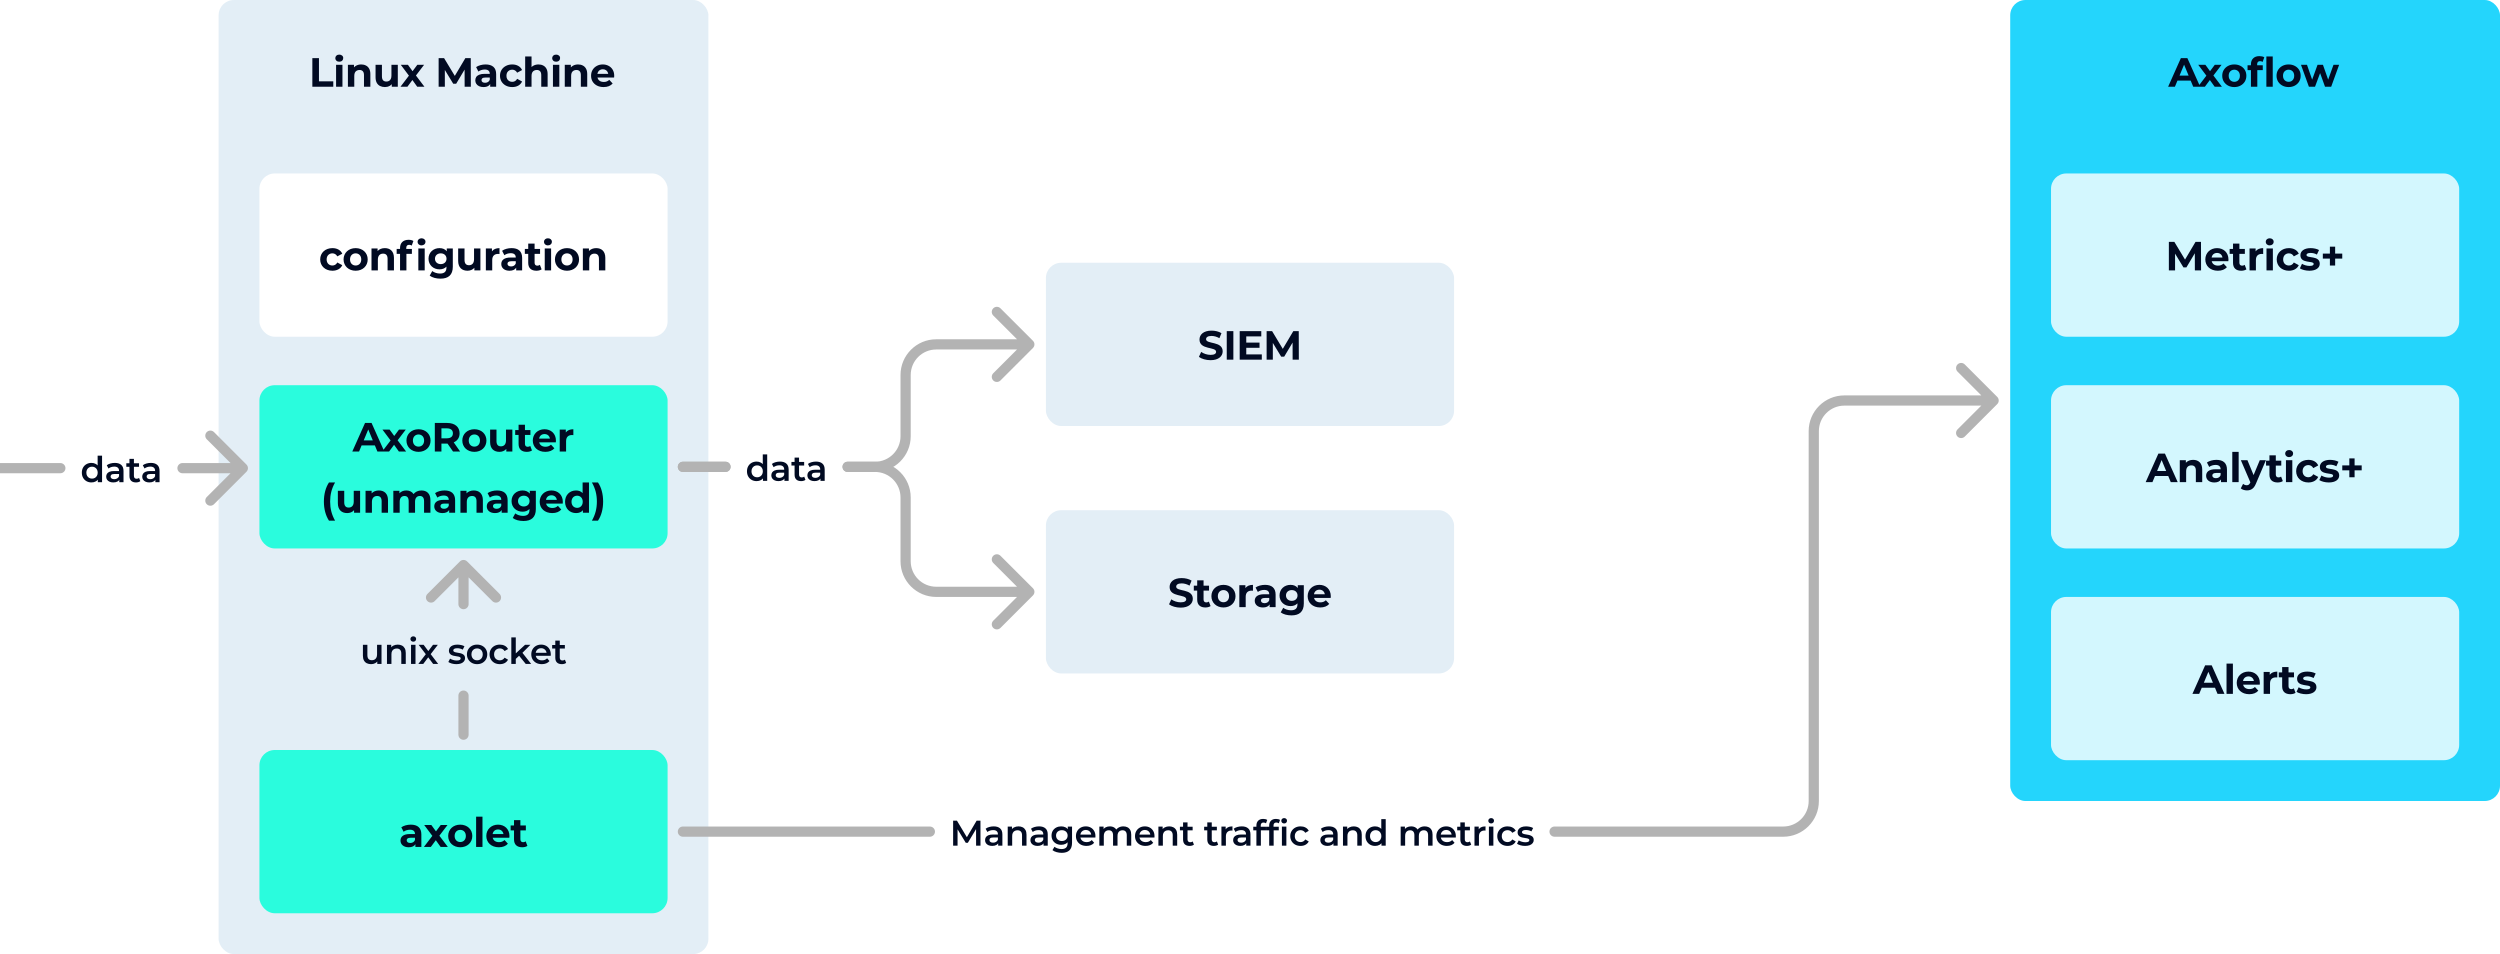 <svg width="980" height="374" viewBox="0 0 980 374" fill="none" xmlns="http://www.w3.org/2000/svg">
<rect x="0" y="0" width="980" height="374" fill="#333333" stroke="none"/>
<g clip-path="url(#clip0_2272_266)">
<rect width="980" height="374" fill="white"/>
<rect x="85.696" width="192" height="374" rx="6" fill="#478CC4" fill-opacity="0.15"/>
<rect x="788" width="192" height="314" rx="6" fill="#24D5FC"/>
<path d="M122.44 34V22.8H125.032V31.888H130.648V34H122.44ZM131.744 34V25.392H134.24V34H131.744ZM132.992 24.192C132.533 24.192 132.16 24.059 131.872 23.792C131.584 23.525 131.44 23.195 131.44 22.8C131.44 22.405 131.584 22.075 131.872 21.808C132.16 21.541 132.533 21.408 132.992 21.408C133.451 21.408 133.824 21.536 134.112 21.792C134.4 22.037 134.544 22.357 134.544 22.752C134.544 23.168 134.4 23.515 134.112 23.792C133.835 24.059 133.461 24.192 132.992 24.192ZM141.612 25.264C142.295 25.264 142.903 25.403 143.436 25.68C143.98 25.947 144.407 26.363 144.716 26.928C145.026 27.483 145.18 28.197 145.18 29.072V34H142.684V29.456C142.684 28.763 142.53 28.251 142.22 27.92C141.922 27.589 141.495 27.424 140.94 27.424C140.546 27.424 140.188 27.509 139.868 27.68C139.559 27.84 139.314 28.091 139.132 28.432C138.962 28.773 138.876 29.211 138.876 29.744V34H136.38V25.392H138.764V27.776L138.316 27.056C138.626 26.48 139.068 26.037 139.644 25.728C140.22 25.419 140.876 25.264 141.612 25.264ZM150.899 34.128C150.184 34.128 149.544 33.989 148.979 33.712C148.424 33.435 147.992 33.013 147.683 32.448C147.374 31.872 147.219 31.141 147.219 30.256V25.392H149.715V29.888C149.715 30.603 149.864 31.131 150.163 31.472C150.472 31.803 150.904 31.968 151.459 31.968C151.843 31.968 152.184 31.888 152.483 31.728C152.782 31.557 153.016 31.301 153.187 30.96C153.358 30.608 153.443 30.171 153.443 29.648V25.392H155.939V34H153.571V31.632L154.003 32.32C153.715 32.917 153.288 33.371 152.723 33.68C152.168 33.979 151.56 34.128 150.899 34.128ZM156.987 34L160.843 28.944L160.795 30.32L157.099 25.392H159.899L162.235 28.608L161.179 28.64L163.595 25.392H166.251L162.539 30.272V28.928L166.379 34H163.547L161.099 30.576L162.139 30.72L159.707 34H156.987ZM171.946 34V22.8H174.09L178.858 30.704H177.722L182.41 22.8H184.538L184.57 34H182.138L182.122 26.528H182.57L178.826 32.816H177.658L173.834 26.528H174.378V34H171.946ZM192.155 34V32.32L191.995 31.952V28.944C191.995 28.411 191.83 27.995 191.499 27.696C191.179 27.397 190.683 27.248 190.011 27.248C189.553 27.248 189.099 27.323 188.651 27.472C188.214 27.611 187.841 27.803 187.531 28.048L186.635 26.304C187.105 25.973 187.67 25.717 188.331 25.536C188.993 25.355 189.665 25.264 190.347 25.264C191.659 25.264 192.678 25.573 193.403 26.192C194.129 26.811 194.491 27.776 194.491 29.088V34H192.155ZM189.531 34.128C188.859 34.128 188.283 34.016 187.803 33.792C187.323 33.557 186.955 33.243 186.699 32.848C186.443 32.453 186.315 32.011 186.315 31.52C186.315 31.008 186.438 30.56 186.683 30.176C186.939 29.792 187.339 29.493 187.883 29.28C188.427 29.056 189.137 28.944 190.011 28.944H192.299V30.4H190.283C189.697 30.4 189.291 30.496 189.067 30.688C188.854 30.88 188.747 31.12 188.747 31.408C188.747 31.728 188.87 31.984 189.115 32.176C189.371 32.357 189.718 32.448 190.155 32.448C190.571 32.448 190.945 32.352 191.275 32.16C191.606 31.957 191.846 31.664 191.995 31.28L192.379 32.432C192.198 32.987 191.867 33.408 191.387 33.696C190.907 33.984 190.289 34.128 189.531 34.128ZM200.797 34.128C199.869 34.128 199.042 33.941 198.317 33.568C197.592 33.184 197.021 32.656 196.605 31.984C196.2 31.312 195.997 30.549 195.997 29.696C195.997 28.832 196.2 28.069 196.605 27.408C197.021 26.736 197.592 26.213 198.317 25.84C199.042 25.456 199.869 25.264 200.797 25.264C201.704 25.264 202.493 25.456 203.165 25.84C203.837 26.213 204.333 26.752 204.653 27.456L202.717 28.496C202.493 28.091 202.21 27.792 201.869 27.6C201.538 27.408 201.176 27.312 200.781 27.312C200.354 27.312 199.97 27.408 199.629 27.6C199.288 27.792 199.016 28.064 198.813 28.416C198.621 28.768 198.525 29.195 198.525 29.696C198.525 30.197 198.621 30.624 198.813 30.976C199.016 31.328 199.288 31.6 199.629 31.792C199.97 31.984 200.354 32.08 200.781 32.08C201.176 32.08 201.538 31.989 201.869 31.808C202.21 31.616 202.493 31.312 202.717 30.896L204.653 31.952C204.333 32.645 203.837 33.184 203.165 33.568C202.493 33.941 201.704 34.128 200.797 34.128ZM211.099 25.264C211.782 25.264 212.39 25.403 212.923 25.68C213.467 25.947 213.894 26.363 214.203 26.928C214.512 27.483 214.667 28.197 214.667 29.072V34H212.171V29.456C212.171 28.763 212.016 28.251 211.707 27.92C211.408 27.589 210.982 27.424 210.427 27.424C210.032 27.424 209.675 27.509 209.355 27.68C209.046 27.84 208.8 28.091 208.619 28.432C208.448 28.773 208.363 29.211 208.363 29.744V34H205.867V22.128H208.363V27.776L207.803 27.056C208.112 26.48 208.555 26.037 209.131 25.728C209.707 25.419 210.363 25.264 211.099 25.264ZM216.754 34V25.392H219.25V34H216.754ZM218.002 24.192C217.543 24.192 217.17 24.059 216.882 23.792C216.594 23.525 216.45 23.195 216.45 22.8C216.45 22.405 216.594 22.075 216.882 21.808C217.17 21.541 217.543 21.408 218.002 21.408C218.46 21.408 218.834 21.536 219.122 21.792C219.41 22.037 219.554 22.357 219.554 22.752C219.554 23.168 219.41 23.515 219.122 23.792C218.844 24.059 218.471 24.192 218.002 24.192ZM226.622 25.264C227.305 25.264 227.913 25.403 228.446 25.68C228.99 25.947 229.417 26.363 229.726 26.928C230.036 27.483 230.19 28.197 230.19 29.072V34H227.694V29.456C227.694 28.763 227.54 28.251 227.23 27.92C226.932 27.589 226.505 27.424 225.95 27.424C225.556 27.424 225.198 27.509 224.878 27.68C224.569 27.84 224.324 28.091 224.142 28.432C223.972 28.773 223.886 29.211 223.886 29.744V34H221.39V25.392H223.774V27.776L223.326 27.056C223.636 26.48 224.078 26.037 224.654 25.728C225.23 25.419 225.886 25.264 226.622 25.264ZM236.611 34.128C235.63 34.128 234.766 33.936 234.019 33.552C233.283 33.168 232.712 32.645 232.307 31.984C231.902 31.312 231.699 30.549 231.699 29.696C231.699 28.832 231.896 28.069 232.291 27.408C232.696 26.736 233.246 26.213 233.939 25.84C234.632 25.456 235.416 25.264 236.291 25.264C237.134 25.264 237.891 25.445 238.563 25.808C239.246 26.16 239.784 26.672 240.179 27.344C240.574 28.005 240.771 28.8 240.771 29.728C240.771 29.824 240.766 29.936 240.755 30.064C240.744 30.181 240.734 30.293 240.723 30.4H233.731V28.944H239.411L238.451 29.376C238.451 28.928 238.36 28.539 238.179 28.208C237.998 27.877 237.747 27.621 237.427 27.44C237.107 27.248 236.734 27.152 236.307 27.152C235.88 27.152 235.502 27.248 235.171 27.44C234.851 27.621 234.6 27.883 234.419 28.224C234.238 28.555 234.147 28.949 234.147 29.408V29.792C234.147 30.261 234.248 30.677 234.451 31.04C234.664 31.392 234.958 31.664 235.331 31.856C235.715 32.037 236.163 32.128 236.675 32.128C237.134 32.128 237.534 32.059 237.875 31.92C238.227 31.781 238.547 31.573 238.835 31.296L240.163 32.736C239.768 33.184 239.272 33.531 238.675 33.776C238.078 34.011 237.39 34.128 236.611 34.128Z" fill="#010A22"/>
<path d="M849.905 34L854.897 22.8H857.457L862.465 34H859.745L855.649 24.112H856.673L852.561 34H849.905ZM852.401 31.6L853.089 29.632H858.849L859.553 31.6H852.401ZM861.594 34L865.45 28.944L865.402 30.32L861.706 25.392H864.506L866.842 28.608L865.786 28.64L868.202 25.392H870.858L867.146 30.272V28.928L870.986 34H868.154L865.706 30.576L866.746 30.72L864.314 34H861.594ZM875.852 34.128C874.934 34.128 874.118 33.936 873.404 33.552C872.7 33.168 872.14 32.645 871.724 31.984C871.318 31.312 871.116 30.549 871.116 29.696C871.116 28.832 871.318 28.069 871.724 27.408C872.14 26.736 872.7 26.213 873.404 25.84C874.118 25.456 874.934 25.264 875.852 25.264C876.758 25.264 877.569 25.456 878.284 25.84C878.998 26.213 879.558 26.731 879.964 27.392C880.369 28.053 880.572 28.821 880.572 29.696C880.572 30.549 880.369 31.312 879.964 31.984C879.558 32.645 878.998 33.168 878.284 33.552C877.569 33.936 876.758 34.128 875.852 34.128ZM875.852 32.08C876.268 32.08 876.641 31.984 876.972 31.792C877.302 31.6 877.564 31.328 877.756 30.976C877.948 30.613 878.044 30.187 878.044 29.696C878.044 29.195 877.948 28.768 877.756 28.416C877.564 28.064 877.302 27.792 876.972 27.6C876.641 27.408 876.268 27.312 875.852 27.312C875.436 27.312 875.062 27.408 874.732 27.6C874.401 27.792 874.134 28.064 873.932 28.416C873.74 28.768 873.644 29.195 873.644 29.696C873.644 30.187 873.74 30.613 873.932 30.976C874.134 31.328 874.401 31.6 874.732 31.792C875.062 31.984 875.436 32.08 875.852 32.08ZM882.368 34V25.2C882.368 24.229 882.656 23.456 883.232 22.88C883.808 22.293 884.629 22 885.696 22C886.059 22 886.405 22.037 886.736 22.112C887.077 22.187 887.365 22.304 887.6 22.464L886.944 24.272C886.805 24.176 886.651 24.101 886.48 24.048C886.309 23.995 886.128 23.968 885.936 23.968C885.573 23.968 885.291 24.075 885.088 24.288C884.896 24.491 884.8 24.8 884.8 25.216V26.016L884.864 27.088V34H882.368ZM881.04 27.504V25.584H887.008V27.504H881.04ZM888.416 34V22.128H890.912V34H888.416ZM897.14 34.128C896.223 34.128 895.407 33.936 894.692 33.552C893.988 33.168 893.428 32.645 893.012 31.984C892.607 31.312 892.404 30.549 892.404 29.696C892.404 28.832 892.607 28.069 893.012 27.408C893.428 26.736 893.988 26.213 894.692 25.84C895.407 25.456 896.223 25.264 897.14 25.264C898.047 25.264 898.858 25.456 899.572 25.84C900.287 26.213 900.847 26.731 901.252 27.392C901.658 28.053 901.86 28.821 901.86 29.696C901.86 30.549 901.658 31.312 901.252 31.984C900.847 32.645 900.287 33.168 899.572 33.552C898.858 33.936 898.047 34.128 897.14 34.128ZM897.14 32.08C897.556 32.08 897.93 31.984 898.26 31.792C898.591 31.6 898.852 31.328 899.044 30.976C899.236 30.613 899.332 30.187 899.332 29.696C899.332 29.195 899.236 28.768 899.044 28.416C898.852 28.064 898.591 27.792 898.26 27.6C897.93 27.408 897.556 27.312 897.14 27.312C896.724 27.312 896.351 27.408 896.02 27.6C895.69 27.792 895.423 28.064 895.22 28.416C895.028 28.768 894.932 29.195 894.932 29.696C894.932 30.187 895.028 30.613 895.22 30.976C895.423 31.328 895.69 31.6 896.02 31.792C896.351 31.984 896.724 32.08 897.14 32.08ZM905.086 34L901.982 25.392H904.334L906.91 32.8H905.79L908.478 25.392H910.59L913.198 32.8H912.078L914.734 25.392H916.942L913.822 34H911.406L909.118 27.648H909.854L907.486 34H905.086Z" fill="#010A22"/>
<rect x="101.696" y="294" width="160" height="64" rx="6" fill="#2AFCDD"/>
<path d="M161.026 323.264C163.65 323.264 165.17 324.48 165.17 327.088V332H162.834V330.928C162.37 331.712 161.474 332.128 160.21 332.128C158.194 332.128 156.994 331.008 156.994 329.52C156.994 328 158.066 326.944 160.69 326.944H162.674C162.674 325.872 162.034 325.248 160.69 325.248C159.778 325.248 158.834 325.552 158.21 326.048L157.314 324.304C158.258 323.632 159.65 323.264 161.026 323.264ZM160.834 330.448C161.666 330.448 162.386 330.064 162.674 329.28V328.4H160.962C159.794 328.4 159.426 328.832 159.426 329.408C159.426 330.032 159.954 330.448 160.834 330.448ZM175.557 332H172.725L170.837 329.36L168.885 332H166.165L169.477 327.664L166.277 323.392H169.077L170.901 325.904L172.773 323.392H175.429L172.229 327.6L175.557 332ZM180.423 332.128C177.687 332.128 175.687 330.288 175.687 327.696C175.687 325.104 177.687 323.264 180.423 323.264C183.159 323.264 185.143 325.104 185.143 327.696C185.143 330.288 183.159 332.128 180.423 332.128ZM180.423 330.08C181.671 330.08 182.615 329.184 182.615 327.696C182.615 326.208 181.671 325.312 180.423 325.312C179.175 325.312 178.215 326.208 178.215 327.696C178.215 329.184 179.175 330.08 180.423 330.08ZM186.635 332V320.128H189.131V332H186.635ZM199.704 327.728C199.704 327.92 199.672 328.192 199.656 328.4H193.144C193.384 329.472 194.296 330.128 195.608 330.128C196.52 330.128 197.176 329.856 197.768 329.296L199.096 330.736C198.296 331.648 197.096 332.128 195.544 332.128C192.568 332.128 190.632 330.256 190.632 327.696C190.632 325.12 192.6 323.264 195.224 323.264C197.752 323.264 199.704 324.96 199.704 327.728ZM195.24 325.152C194.104 325.152 193.288 325.84 193.112 326.944H197.352C197.176 325.856 196.36 325.152 195.24 325.152ZM206.07 329.824L206.742 331.584C206.23 331.952 205.478 332.128 204.71 332.128C202.678 332.128 201.494 331.088 201.494 329.04V325.504H200.166V323.584H201.494V321.488H203.99V323.584H206.134V325.504H203.99V329.008C203.99 329.744 204.39 330.144 205.062 330.144C205.43 330.144 205.798 330.032 206.07 329.824Z" fill="#010A22"/>
<path d="M267.696 324C266.592 324 265.696 324.895 265.696 326C265.696 327.105 266.592 328 267.696 328V324ZM364.51 328C365.614 328 366.51 327.105 366.51 326C366.51 324.895 365.614 324 364.51 324V328ZM609.385 324C608.28 324 607.385 324.895 607.385 326C607.385 327.105 608.28 328 609.385 328V324ZM782.914 158.414C783.695 157.633 783.695 156.367 782.914 155.586L770.186 142.858C769.405 142.077 768.139 142.077 767.358 142.858C766.577 143.639 766.577 144.905 767.358 145.686L778.672 157L767.358 168.314C766.577 169.095 766.577 170.361 767.358 171.142C768.139 171.923 769.405 171.923 770.186 171.142L782.914 158.414ZM267.696 328H364.51V324H267.696V328ZM609.385 328H699V324H609.385V328ZM713 314V169H709V314H713ZM723 159H781.5V155H723V159ZM713 169C713 163.477 717.477 159 723 159V155C715.268 155 709 161.268 709 169H713ZM699 328C706.732 328 713 321.732 713 314H709C709 319.523 704.523 324 699 324V328Z" fill="#B3B3B3"/>
<path d="M373.627 331.5V321.7H375.125L379.409 328.854H378.625L382.839 321.7H384.337L384.351 331.5H382.629L382.615 324.402H382.979L379.395 330.38H378.583L374.943 324.402H375.363V331.5H373.627ZM391.282 331.5V329.988L391.184 329.666V327.02C391.184 326.507 391.03 326.11 390.722 325.83C390.414 325.541 389.947 325.396 389.322 325.396C388.902 325.396 388.487 325.461 388.076 325.592C387.675 325.723 387.334 325.905 387.054 326.138L386.368 324.864C386.769 324.556 387.245 324.327 387.796 324.178C388.356 324.019 388.935 323.94 389.532 323.94C390.615 323.94 391.45 324.201 392.038 324.724C392.635 325.237 392.934 326.035 392.934 327.118V331.5H391.282ZM388.93 331.598C388.37 331.598 387.88 331.505 387.46 331.318C387.04 331.122 386.713 330.856 386.48 330.52C386.256 330.175 386.144 329.787 386.144 329.358C386.144 328.938 386.242 328.56 386.438 328.224C386.643 327.888 386.975 327.622 387.432 327.426C387.889 327.23 388.496 327.132 389.252 327.132H391.422V328.294H389.378C388.781 328.294 388.379 328.392 388.174 328.588C387.969 328.775 387.866 329.008 387.866 329.288C387.866 329.605 387.992 329.857 388.244 330.044C388.496 330.231 388.846 330.324 389.294 330.324C389.723 330.324 390.106 330.226 390.442 330.03C390.787 329.834 391.035 329.545 391.184 329.162L391.478 330.212C391.31 330.651 391.007 330.991 390.568 331.234C390.139 331.477 389.593 331.598 388.93 331.598ZM399.268 323.94C399.865 323.94 400.397 324.057 400.864 324.29C401.34 324.523 401.713 324.883 401.984 325.368C402.255 325.844 402.39 326.46 402.39 327.216V331.5H400.64V327.44C400.64 326.777 400.481 326.283 400.164 325.956C399.856 325.629 399.422 325.466 398.862 325.466C398.451 325.466 398.087 325.55 397.77 325.718C397.453 325.886 397.205 326.138 397.028 326.474C396.86 326.801 396.776 327.216 396.776 327.72V331.5H395.026V324.024H396.692V326.04L396.398 325.424C396.659 324.948 397.037 324.584 397.532 324.332C398.036 324.071 398.615 323.94 399.268 323.94ZM409.062 331.5V329.988L408.964 329.666V327.02C408.964 326.507 408.81 326.11 408.502 325.83C408.194 325.541 407.727 325.396 407.102 325.396C406.682 325.396 406.267 325.461 405.856 325.592C405.455 325.723 405.114 325.905 404.834 326.138L404.148 324.864C404.549 324.556 405.025 324.327 405.576 324.178C406.136 324.019 406.715 323.94 407.312 323.94C408.395 323.94 409.23 324.201 409.818 324.724C410.415 325.237 410.714 326.035 410.714 327.118V331.5H409.062ZM406.71 331.598C406.15 331.598 405.66 331.505 405.24 331.318C404.82 331.122 404.493 330.856 404.26 330.52C404.036 330.175 403.924 329.787 403.924 329.358C403.924 328.938 404.022 328.56 404.218 328.224C404.423 327.888 404.755 327.622 405.212 327.426C405.669 327.23 406.276 327.132 407.032 327.132H409.202V328.294H407.158C406.561 328.294 406.159 328.392 405.954 328.588C405.749 328.775 405.646 329.008 405.646 329.288C405.646 329.605 405.772 329.857 406.024 330.044C406.276 330.231 406.626 330.324 407.074 330.324C407.503 330.324 407.886 330.226 408.222 330.03C408.567 329.834 408.815 329.545 408.964 329.162L409.258 330.212C409.09 330.651 408.787 330.991 408.348 331.234C407.919 331.477 407.373 331.598 406.71 331.598ZM416.208 334.314C415.517 334.314 414.84 334.221 414.178 334.034C413.524 333.857 412.988 333.595 412.568 333.25L413.352 331.934C413.678 332.205 414.089 332.419 414.584 332.578C415.088 332.746 415.596 332.83 416.11 332.83C416.931 332.83 417.533 332.639 417.916 332.256C418.298 331.883 418.49 331.318 418.49 330.562V329.232L418.63 327.538L418.574 325.844V324.024H420.24V330.366C420.24 331.719 419.894 332.713 419.204 333.348C418.513 333.992 417.514 334.314 416.208 334.314ZM415.984 331.164C415.274 331.164 414.63 331.015 414.052 330.716C413.482 330.408 413.03 329.983 412.694 329.442C412.367 328.901 412.204 328.266 412.204 327.538C412.204 326.819 412.367 326.189 412.694 325.648C413.03 325.107 413.482 324.687 414.052 324.388C414.63 324.089 415.274 323.94 415.984 323.94C416.618 323.94 417.188 324.066 417.692 324.318C418.196 324.57 418.597 324.962 418.896 325.494C419.204 326.026 419.358 326.707 419.358 327.538C419.358 328.369 419.204 329.055 418.896 329.596C418.597 330.128 418.196 330.525 417.692 330.786C417.188 331.038 416.618 331.164 415.984 331.164ZM416.25 329.68C416.688 329.68 417.08 329.591 417.426 329.414C417.771 329.227 418.037 328.975 418.224 328.658C418.42 328.331 418.518 327.958 418.518 327.538C418.518 327.118 418.42 326.749 418.224 326.432C418.037 326.105 417.771 325.858 417.426 325.69C417.08 325.513 416.688 325.424 416.25 325.424C415.811 325.424 415.414 325.513 415.06 325.69C414.714 325.858 414.444 326.105 414.248 326.432C414.061 326.749 413.968 327.118 413.968 327.538C413.968 327.958 414.061 328.331 414.248 328.658C414.444 328.975 414.714 329.227 415.06 329.414C415.414 329.591 415.811 329.68 416.25 329.68ZM425.9 331.598C425.07 331.598 424.342 331.435 423.716 331.108C423.1 330.772 422.62 330.315 422.274 329.736C421.938 329.157 421.77 328.499 421.77 327.762C421.77 327.015 421.934 326.357 422.26 325.788C422.596 325.209 423.054 324.757 423.632 324.43C424.22 324.103 424.888 323.94 425.634 323.94C426.362 323.94 427.011 324.099 427.58 324.416C428.15 324.733 428.598 325.181 428.924 325.76C429.251 326.339 429.414 327.02 429.414 327.804C429.414 327.879 429.41 327.963 429.4 328.056C429.4 328.149 429.396 328.238 429.386 328.322H423.156V327.16H428.462L427.776 327.524C427.786 327.095 427.697 326.717 427.51 326.39C427.324 326.063 427.067 325.807 426.74 325.62C426.423 325.433 426.054 325.34 425.634 325.34C425.205 325.34 424.827 325.433 424.5 325.62C424.183 325.807 423.931 326.068 423.744 326.404C423.567 326.731 423.478 327.118 423.478 327.566V327.846C423.478 328.294 423.581 328.691 423.786 329.036C423.992 329.381 424.281 329.647 424.654 329.834C425.028 330.021 425.457 330.114 425.942 330.114C426.362 330.114 426.74 330.049 427.076 329.918C427.412 329.787 427.711 329.582 427.972 329.302L428.91 330.38C428.574 330.772 428.15 331.075 427.636 331.29C427.132 331.495 426.554 331.598 425.9 331.598ZM440.377 323.94C440.975 323.94 441.502 324.057 441.959 324.29C442.426 324.523 442.79 324.883 443.051 325.368C443.313 325.844 443.443 326.46 443.443 327.216V331.5H441.693V327.44C441.693 326.777 441.549 326.283 441.259 325.956C440.97 325.629 440.555 325.466 440.013 325.466C439.631 325.466 439.29 325.55 438.991 325.718C438.702 325.886 438.473 326.133 438.305 326.46C438.147 326.787 438.067 327.202 438.067 327.706V331.5H436.317V327.44C436.317 326.777 436.173 326.283 435.883 325.956C435.594 325.629 435.179 325.466 434.637 325.466C434.255 325.466 433.914 325.55 433.615 325.718C433.326 325.886 433.097 326.133 432.929 326.46C432.771 326.787 432.691 327.202 432.691 327.706V331.5H430.941V324.024H432.607V326.012L432.313 325.424C432.565 324.939 432.929 324.57 433.405 324.318C433.891 324.066 434.441 323.94 435.057 323.94C435.757 323.94 436.364 324.113 436.877 324.458C437.4 324.803 437.745 325.326 437.913 326.026L437.227 325.788C437.47 325.228 437.871 324.78 438.431 324.444C438.991 324.108 439.64 323.94 440.377 323.94ZM449.053 331.598C448.223 331.598 447.495 331.435 446.869 331.108C446.253 330.772 445.773 330.315 445.427 329.736C445.091 329.157 444.923 328.499 444.923 327.762C444.923 327.015 445.087 326.357 445.413 325.788C445.749 325.209 446.207 324.757 446.785 324.43C447.373 324.103 448.041 323.94 448.787 323.94C449.515 323.94 450.164 324.099 450.733 324.416C451.303 324.733 451.751 325.181 452.077 325.76C452.404 326.339 452.567 327.02 452.567 327.804C452.567 327.879 452.563 327.963 452.553 328.056C452.553 328.149 452.549 328.238 452.539 328.322H446.309V327.16H451.615L450.929 327.524C450.939 327.095 450.85 326.717 450.663 326.39C450.477 326.063 450.22 325.807 449.893 325.62C449.576 325.433 449.207 325.34 448.787 325.34C448.358 325.34 447.98 325.433 447.653 325.62C447.336 325.807 447.084 326.068 446.897 326.404C446.72 326.731 446.631 327.118 446.631 327.566V327.846C446.631 328.294 446.734 328.691 446.939 329.036C447.145 329.381 447.434 329.647 447.807 329.834C448.181 330.021 448.61 330.114 449.095 330.114C449.515 330.114 449.893 330.049 450.229 329.918C450.565 329.787 450.864 329.582 451.125 329.302L452.063 330.38C451.727 330.772 451.303 331.075 450.789 331.29C450.285 331.495 449.707 331.598 449.053 331.598ZM458.336 323.94C458.934 323.94 459.466 324.057 459.932 324.29C460.408 324.523 460.782 324.883 461.052 325.368C461.323 325.844 461.458 326.46 461.458 327.216V331.5H459.708V327.44C459.708 326.777 459.55 326.283 459.232 325.956C458.924 325.629 458.49 325.466 457.93 325.466C457.52 325.466 457.156 325.55 456.838 325.718C456.521 325.886 456.274 326.138 456.096 326.474C455.928 326.801 455.844 327.216 455.844 327.72V331.5H454.094V324.024H455.76V326.04L455.466 325.424C455.728 324.948 456.106 324.584 456.6 324.332C457.104 324.071 457.683 323.94 458.336 323.94ZM466.338 331.598C465.517 331.598 464.882 331.388 464.434 330.968C463.986 330.539 463.762 329.909 463.762 329.078V322.372H465.512V329.036C465.512 329.391 465.601 329.666 465.778 329.862C465.965 330.058 466.222 330.156 466.548 330.156C466.94 330.156 467.267 330.053 467.528 329.848L468.018 331.094C467.813 331.262 467.561 331.388 467.262 331.472C466.964 331.556 466.656 331.598 466.338 331.598ZM462.53 325.48V324.08H467.514V325.48H462.53ZM475.833 331.598C475.012 331.598 474.377 331.388 473.929 330.968C473.481 330.539 473.257 329.909 473.257 329.078V322.372H475.007V329.036C475.007 329.391 475.096 329.666 475.273 329.862C475.46 330.058 475.716 330.156 476.043 330.156C476.435 330.156 476.762 330.053 477.023 329.848L477.513 331.094C477.308 331.262 477.056 331.388 476.757 331.472C476.458 331.556 476.15 331.598 475.833 331.598ZM472.025 325.48V324.08H477.009V325.48H472.025ZM478.799 331.5V324.024H480.465V326.082L480.269 325.48C480.493 324.976 480.843 324.593 481.319 324.332C481.804 324.071 482.406 323.94 483.125 323.94V325.606C483.05 325.587 482.98 325.578 482.915 325.578C482.849 325.569 482.784 325.564 482.719 325.564C482.056 325.564 481.529 325.76 481.137 326.152C480.745 326.535 480.549 327.109 480.549 327.874V331.5H478.799ZM488.528 331.5V329.988L488.43 329.666V327.02C488.43 326.507 488.276 326.11 487.968 325.83C487.66 325.541 487.193 325.396 486.568 325.396C486.148 325.396 485.733 325.461 485.322 325.592C484.921 325.723 484.58 325.905 484.3 326.138L483.614 324.864C484.015 324.556 484.491 324.327 485.042 324.178C485.602 324.019 486.181 323.94 486.778 323.94C487.861 323.94 488.696 324.201 489.284 324.724C489.881 325.237 490.18 326.035 490.18 327.118V331.5H488.528ZM486.176 331.598C485.616 331.598 485.126 331.505 484.706 331.318C484.286 331.122 483.959 330.856 483.726 330.52C483.502 330.175 483.39 329.787 483.39 329.358C483.39 328.938 483.488 328.56 483.684 328.224C483.889 327.888 484.221 327.622 484.678 327.426C485.135 327.23 485.742 327.132 486.498 327.132H488.668V328.294H486.624C486.027 328.294 485.625 328.392 485.42 328.588C485.215 328.775 485.112 329.008 485.112 329.288C485.112 329.605 485.238 329.857 485.49 330.044C485.742 330.231 486.092 330.324 486.54 330.324C486.969 330.324 487.352 330.226 487.688 330.03C488.033 329.834 488.281 329.545 488.43 329.162L488.724 330.212C488.556 330.651 488.253 330.991 487.814 331.234C487.385 331.477 486.839 331.598 486.176 331.598ZM492.51 331.5V323.604C492.51 322.82 492.738 322.195 493.196 321.728C493.662 321.252 494.325 321.014 495.184 321.014C495.492 321.014 495.781 321.047 496.052 321.112C496.332 321.177 496.565 321.28 496.752 321.42L496.276 322.736C496.145 322.633 495.996 322.559 495.828 322.512C495.66 322.456 495.487 322.428 495.31 322.428C494.946 322.428 494.67 322.531 494.484 322.736C494.297 322.932 494.204 323.231 494.204 323.632V324.472L494.26 325.256V331.5H492.51ZM491.278 325.48V324.08H496.262V325.48H491.278ZM497.524 331.5V323.604C497.524 322.82 497.752 322.195 498.21 321.728C498.676 321.252 499.339 321.014 500.198 321.014C500.506 321.014 500.795 321.047 501.066 321.112C501.346 321.177 501.579 321.28 501.766 321.42L501.29 322.736C501.159 322.633 501.01 322.559 500.842 322.512C500.674 322.456 500.501 322.428 500.324 322.428C499.96 322.428 499.684 322.531 499.498 322.736C499.311 322.932 499.218 323.231 499.218 323.632V324.472L499.274 325.256V331.5H497.524ZM496.292 325.48V324.08H501.276V325.48H496.292ZM502.508 331.5V324.024H504.258V331.5H502.508ZM503.39 322.792C503.063 322.792 502.792 322.689 502.578 322.484C502.372 322.279 502.27 322.031 502.27 321.742C502.27 321.443 502.372 321.196 502.578 321C502.792 320.795 503.063 320.692 503.39 320.692C503.716 320.692 503.982 320.79 504.188 320.986C504.402 321.173 504.51 321.411 504.51 321.7C504.51 322.008 504.407 322.269 504.202 322.484C503.996 322.689 503.726 322.792 503.39 322.792ZM509.831 331.598C509.047 331.598 508.347 331.435 507.731 331.108C507.125 330.772 506.649 330.315 506.303 329.736C505.958 329.157 505.785 328.499 505.785 327.762C505.785 327.015 505.958 326.357 506.303 325.788C506.649 325.209 507.125 324.757 507.731 324.43C508.347 324.103 509.047 323.94 509.831 323.94C510.559 323.94 511.199 324.089 511.749 324.388C512.309 324.677 512.734 325.107 513.023 325.676L511.679 326.46C511.455 326.105 511.18 325.844 510.853 325.676C510.536 325.508 510.191 325.424 509.817 325.424C509.388 325.424 509.001 325.517 508.655 325.704C508.31 325.891 508.039 326.161 507.843 326.516C507.647 326.861 507.549 327.277 507.549 327.762C507.549 328.247 507.647 328.667 507.843 329.022C508.039 329.367 508.31 329.633 508.655 329.82C509.001 330.007 509.388 330.1 509.817 330.1C510.191 330.1 510.536 330.016 510.853 329.848C511.18 329.68 511.455 329.419 511.679 329.064L513.023 329.848C512.734 330.408 512.309 330.842 511.749 331.15C511.199 331.449 510.559 331.598 509.831 331.598ZM522.703 331.5V329.988L522.605 329.666V327.02C522.605 326.507 522.451 326.11 522.143 325.83C521.835 325.541 521.369 325.396 520.743 325.396C520.323 325.396 519.908 325.461 519.497 325.592C519.096 325.723 518.755 325.905 518.475 326.138L517.789 324.864C518.191 324.556 518.667 324.327 519.217 324.178C519.777 324.019 520.356 323.94 520.953 323.94C522.036 323.94 522.871 324.201 523.459 324.724C524.057 325.237 524.355 326.035 524.355 327.118V331.5H522.703ZM520.351 331.598C519.791 331.598 519.301 331.505 518.881 331.318C518.461 331.122 518.135 330.856 517.901 330.52C517.677 330.175 517.565 329.787 517.565 329.358C517.565 328.938 517.663 328.56 517.859 328.224C518.065 327.888 518.396 327.622 518.853 327.426C519.311 327.23 519.917 327.132 520.673 327.132H522.843V328.294H520.799C520.202 328.294 519.801 328.392 519.595 328.588C519.39 328.775 519.287 329.008 519.287 329.288C519.287 329.605 519.413 329.857 519.665 330.044C519.917 330.231 520.267 330.324 520.715 330.324C521.145 330.324 521.527 330.226 521.863 330.03C522.209 329.834 522.456 329.545 522.605 329.162L522.899 330.212C522.731 330.651 522.428 330.991 521.989 331.234C521.56 331.477 521.014 331.598 520.351 331.598ZM530.689 323.94C531.286 323.94 531.818 324.057 532.285 324.29C532.761 324.523 533.134 324.883 533.405 325.368C533.676 325.844 533.811 326.46 533.811 327.216V331.5H532.061V327.44C532.061 326.777 531.902 326.283 531.585 325.956C531.277 325.629 530.843 325.466 530.283 325.466C529.872 325.466 529.508 325.55 529.191 325.718C528.874 325.886 528.626 326.138 528.449 326.474C528.281 326.801 528.197 327.216 528.197 327.72V331.5H526.447V324.024H528.113V326.04L527.819 325.424C528.08 324.948 528.458 324.584 528.953 324.332C529.457 324.071 530.036 323.94 530.689 323.94ZM539.055 331.598C538.336 331.598 537.687 331.439 537.109 331.122C536.539 330.795 536.091 330.347 535.765 329.778C535.438 329.209 535.275 328.537 535.275 327.762C535.275 326.987 535.438 326.315 535.765 325.746C536.091 325.177 536.539 324.733 537.109 324.416C537.687 324.099 538.336 323.94 539.055 323.94C539.68 323.94 540.24 324.08 540.735 324.36C541.229 324.631 541.621 325.046 541.911 325.606C542.2 326.166 542.345 326.885 542.345 327.762C542.345 328.63 542.205 329.349 541.925 329.918C541.645 330.478 541.257 330.898 540.763 331.178C540.268 331.458 539.699 331.598 539.055 331.598ZM539.265 330.1C539.685 330.1 540.058 330.007 540.385 329.82C540.721 329.633 540.987 329.363 541.183 329.008C541.388 328.653 541.491 328.238 541.491 327.762C541.491 327.277 541.388 326.861 541.183 326.516C540.987 326.161 540.721 325.891 540.385 325.704C540.058 325.517 539.685 325.424 539.265 325.424C538.845 325.424 538.467 325.517 538.131 325.704C537.804 325.891 537.538 326.161 537.333 326.516C537.137 326.861 537.039 327.277 537.039 327.762C537.039 328.238 537.137 328.653 537.333 329.008C537.538 329.363 537.804 329.633 538.131 329.82C538.467 330.007 538.845 330.1 539.265 330.1ZM541.533 331.5V329.736L541.603 327.748L541.463 325.76V321.112H543.199V331.5H541.533ZM558.499 323.94C559.097 323.94 559.624 324.057 560.081 324.29C560.548 324.523 560.912 324.883 561.173 325.368C561.435 325.844 561.565 326.46 561.565 327.216V331.5H559.815V327.44C559.815 326.777 559.671 326.283 559.381 325.956C559.092 325.629 558.677 325.466 558.135 325.466C557.753 325.466 557.412 325.55 557.113 325.718C556.824 325.886 556.595 326.133 556.427 326.46C556.269 326.787 556.189 327.202 556.189 327.706V331.5H554.439V327.44C554.439 326.777 554.295 326.283 554.005 325.956C553.716 325.629 553.301 325.466 552.759 325.466C552.377 325.466 552.036 325.55 551.737 325.718C551.448 325.886 551.219 326.133 551.051 326.46C550.893 326.787 550.813 327.202 550.813 327.706V331.5H549.063V324.024H550.729V326.012L550.435 325.424C550.687 324.939 551.051 324.57 551.527 324.318C552.013 324.066 552.563 323.94 553.179 323.94C553.879 323.94 554.486 324.113 554.999 324.458C555.522 324.803 555.867 325.326 556.035 326.026L555.349 325.788C555.592 325.228 555.993 324.78 556.553 324.444C557.113 324.108 557.762 323.94 558.499 323.94ZM567.175 331.598C566.344 331.598 565.616 331.435 564.991 331.108C564.375 330.772 563.894 330.315 563.549 329.736C563.213 329.157 563.045 328.499 563.045 327.762C563.045 327.015 563.208 326.357 563.535 325.788C563.871 325.209 564.328 324.757 564.907 324.43C565.495 324.103 566.162 323.94 566.909 323.94C567.637 323.94 568.286 324.099 568.855 324.416C569.424 324.733 569.872 325.181 570.199 325.76C570.526 326.339 570.689 327.02 570.689 327.804C570.689 327.879 570.684 327.963 570.675 328.056C570.675 328.149 570.67 328.238 570.661 328.322H564.431V327.16H569.737L569.051 327.524C569.06 327.095 568.972 326.717 568.785 326.39C568.598 326.063 568.342 325.807 568.015 325.62C567.698 325.433 567.329 325.34 566.909 325.34C566.48 325.34 566.102 325.433 565.775 325.62C565.458 325.807 565.206 326.068 565.019 326.404C564.842 326.731 564.753 327.118 564.753 327.566V327.846C564.753 328.294 564.856 328.691 565.061 329.036C565.266 329.381 565.556 329.647 565.929 329.834C566.302 330.021 566.732 330.114 567.217 330.114C567.637 330.114 568.015 330.049 568.351 329.918C568.687 329.787 568.986 329.582 569.247 329.302L570.185 330.38C569.849 330.772 569.424 331.075 568.911 331.29C568.407 331.495 567.828 331.598 567.175 331.598ZM575.03 331.598C574.209 331.598 573.574 331.388 573.126 330.968C572.678 330.539 572.454 329.909 572.454 329.078V322.372H574.204V329.036C574.204 329.391 574.293 329.666 574.47 329.862C574.657 330.058 574.913 330.156 575.24 330.156C575.632 330.156 575.959 330.053 576.22 329.848L576.71 331.094C576.505 331.262 576.253 331.388 575.954 331.472C575.655 331.556 575.347 331.598 575.03 331.598ZM571.222 325.48V324.08H576.206V325.48H571.222ZM577.996 331.5V324.024H579.662V326.082L579.466 325.48C579.69 324.976 580.04 324.593 580.516 324.332C581.001 324.071 581.603 323.94 582.322 323.94V325.606C582.247 325.587 582.177 325.578 582.112 325.578C582.046 325.569 581.981 325.564 581.916 325.564C581.253 325.564 580.726 325.76 580.334 326.152C579.942 326.535 579.746 327.109 579.746 327.874V331.5H577.996ZM583.652 331.5V324.024H585.402V331.5H583.652ZM584.534 322.792C584.208 322.792 583.937 322.689 583.722 322.484C583.517 322.279 583.414 322.031 583.414 321.742C583.414 321.443 583.517 321.196 583.722 321C583.937 320.795 584.208 320.692 584.534 320.692C584.861 320.692 585.127 320.79 585.332 320.986C585.547 321.173 585.654 321.411 585.654 321.7C585.654 322.008 585.552 322.269 585.346 322.484C585.141 322.689 584.87 322.792 584.534 322.792ZM590.975 331.598C590.191 331.598 589.491 331.435 588.875 331.108C588.268 330.772 587.792 330.315 587.447 329.736C587.102 329.157 586.929 328.499 586.929 327.762C586.929 327.015 587.102 326.357 587.447 325.788C587.792 325.209 588.268 324.757 588.875 324.43C589.491 324.103 590.191 323.94 590.975 323.94C591.703 323.94 592.342 324.089 592.893 324.388C593.453 324.677 593.878 325.107 594.167 325.676L592.823 326.46C592.599 326.105 592.324 325.844 591.997 325.676C591.68 325.508 591.334 325.424 590.961 325.424C590.532 325.424 590.144 325.517 589.799 325.704C589.454 325.891 589.183 326.161 588.987 326.516C588.791 326.861 588.693 327.277 588.693 327.762C588.693 328.247 588.791 328.667 588.987 329.022C589.183 329.367 589.454 329.633 589.799 329.82C590.144 330.007 590.532 330.1 590.961 330.1C591.334 330.1 591.68 330.016 591.997 329.848C592.324 329.68 592.599 329.419 592.823 329.064L594.167 329.848C593.878 330.408 593.453 330.842 592.893 331.15C592.342 331.449 591.703 331.598 590.975 331.598ZM597.836 331.598C597.211 331.598 596.609 331.519 596.03 331.36C595.461 331.192 595.008 330.991 594.672 330.758L595.344 329.428C595.68 329.643 596.081 329.82 596.548 329.96C597.015 330.1 597.481 330.17 597.948 330.17C598.499 330.17 598.895 330.095 599.138 329.946C599.39 329.797 599.516 329.596 599.516 329.344C599.516 329.139 599.432 328.985 599.264 328.882C599.096 328.77 598.877 328.686 598.606 328.63C598.335 328.574 598.032 328.523 597.696 328.476C597.369 328.429 597.038 328.369 596.702 328.294C596.375 328.21 596.077 328.093 595.806 327.944C595.535 327.785 595.316 327.575 595.148 327.314C594.98 327.053 594.896 326.707 594.896 326.278C594.896 325.802 595.031 325.391 595.302 325.046C595.573 324.691 595.951 324.421 596.436 324.234C596.931 324.038 597.514 323.94 598.186 323.94C598.69 323.94 599.199 323.996 599.712 324.108C600.225 324.22 600.65 324.379 600.986 324.584L600.314 325.914C599.959 325.699 599.6 325.555 599.236 325.48C598.881 325.396 598.527 325.354 598.172 325.354C597.64 325.354 597.243 325.433 596.982 325.592C596.73 325.751 596.604 325.951 596.604 326.194C596.604 326.418 596.688 326.586 596.856 326.698C597.024 326.81 597.243 326.899 597.514 326.964C597.785 327.029 598.083 327.085 598.41 327.132C598.746 327.169 599.077 327.23 599.404 327.314C599.731 327.398 600.029 327.515 600.3 327.664C600.58 327.804 600.804 328.005 600.972 328.266C601.14 328.527 601.224 328.868 601.224 329.288C601.224 329.755 601.084 330.161 600.804 330.506C600.533 330.851 600.146 331.122 599.642 331.318C599.138 331.505 598.536 331.598 597.836 331.598Z" fill="#010A22"/>
<rect x="804" y="234" width="160" height="64" rx="6" fill="white" fill-opacity="0.8"/>
<path d="M869.269 272L868.277 269.6H863.077L862.085 272H859.429L864.421 260.8H866.981L871.989 272H869.269ZM863.909 267.632H867.461L865.685 263.344L863.909 267.632ZM872.799 272V260.128H875.295V272H872.799ZM885.867 267.728C885.867 267.92 885.835 268.192 885.819 268.4H879.307C879.547 269.472 880.459 270.128 881.771 270.128C882.683 270.128 883.339 269.856 883.931 269.296L885.259 270.736C884.459 271.648 883.259 272.128 881.707 272.128C878.731 272.128 876.795 270.256 876.795 267.696C876.795 265.12 878.763 263.264 881.387 263.264C883.915 263.264 885.867 264.96 885.867 267.728ZM881.403 265.152C880.267 265.152 879.451 265.84 879.275 266.944H883.515C883.339 265.856 882.523 265.152 881.403 265.152ZM889.737 264.528C890.345 263.696 891.369 263.264 892.697 263.264V265.568C892.489 265.552 892.329 265.536 892.137 265.536C890.761 265.536 889.849 266.288 889.849 267.936V272H887.353V263.392H889.737V264.528ZM899.182 269.824L899.854 271.584C899.342 271.952 898.59 272.128 897.822 272.128C895.79 272.128 894.606 271.088 894.606 269.04V265.504H893.278V263.584H894.606V261.488H897.102V263.584H899.246V265.504H897.102V269.008C897.102 269.744 897.502 270.144 898.174 270.144C898.542 270.144 898.91 270.032 899.182 269.824ZM903.975 272.128C902.519 272.128 901.047 271.728 900.247 271.2L901.079 269.408C901.847 269.904 903.015 270.24 904.071 270.24C905.223 270.24 905.655 269.936 905.655 269.456C905.655 268.048 900.455 269.488 900.455 266.048C900.455 264.416 901.927 263.264 904.439 263.264C905.623 263.264 906.935 263.536 907.751 264.016L906.919 265.792C906.071 265.312 905.223 265.152 904.439 265.152C903.319 265.152 902.839 265.504 902.839 265.952C902.839 267.424 908.039 266 908.039 269.392C908.039 270.992 906.551 272.128 903.975 272.128Z" fill="#010A22"/>
<rect x="101.696" y="151" width="160" height="64" rx="6" fill="#2AFCDD"/>
<path d="M147.94 177L146.948 174.6H141.748L140.756 177H138.1L143.092 165.8H145.652L150.66 177H147.94ZM142.58 172.632H146.132L144.356 168.344L142.58 172.632ZM159.196 177H156.364L154.476 174.36L152.524 177H149.804L153.116 172.664L149.916 168.392H152.716L154.54 170.904L156.412 168.392H159.068L155.868 172.6L159.196 177ZM164.062 177.128C161.326 177.128 159.326 175.288 159.326 172.696C159.326 170.104 161.326 168.264 164.062 168.264C166.798 168.264 168.782 170.104 168.782 172.696C168.782 175.288 166.798 177.128 164.062 177.128ZM164.062 175.08C165.31 175.08 166.254 174.184 166.254 172.696C166.254 171.208 165.31 170.312 164.062 170.312C162.814 170.312 161.854 171.208 161.854 172.696C161.854 174.184 162.814 175.08 164.062 175.08ZM180.37 177H177.586L175.426 173.88H175.298H173.042V177H170.45V165.8H175.298C178.29 165.8 180.162 167.352 180.162 169.864C180.162 171.544 179.314 172.776 177.858 173.4L180.37 177ZM177.538 169.864C177.538 168.632 176.738 167.912 175.154 167.912H173.042V171.816H175.154C176.738 171.816 177.538 171.08 177.538 169.864ZM185.96 177.128C183.224 177.128 181.224 175.288 181.224 172.696C181.224 170.104 183.224 168.264 185.96 168.264C188.696 168.264 190.68 170.104 190.68 172.696C190.68 175.288 188.696 177.128 185.96 177.128ZM185.96 175.08C187.208 175.08 188.152 174.184 188.152 172.696C188.152 171.208 187.208 170.312 185.96 170.312C184.712 170.312 183.752 171.208 183.752 172.696C183.752 174.184 184.712 175.08 185.96 175.08ZM198.348 168.392H200.844V177H198.476V175.976C197.82 176.728 196.86 177.128 195.804 177.128C193.644 177.128 192.124 175.912 192.124 173.256V168.392H194.62V172.888C194.62 174.328 195.26 174.968 196.364 174.968C197.516 174.968 198.348 174.232 198.348 172.648V168.392ZM207.861 174.824L208.533 176.584C208.021 176.952 207.269 177.128 206.501 177.128C204.469 177.128 203.285 176.088 203.285 174.04V170.504H201.957V168.584H203.285V166.488H205.781V168.584H207.925V170.504H205.781V174.008C205.781 174.744 206.181 175.144 206.853 175.144C207.221 175.144 207.589 175.032 207.861 174.824ZM217.924 172.728C217.924 172.92 217.892 173.192 217.876 173.4H211.364C211.604 174.472 212.516 175.128 213.828 175.128C214.74 175.128 215.396 174.856 215.988 174.296L217.316 175.736C216.516 176.648 215.316 177.128 213.764 177.128C210.788 177.128 208.852 175.256 208.852 172.696C208.852 170.12 210.82 168.264 213.444 168.264C215.972 168.264 217.924 169.96 217.924 172.728ZM213.46 170.152C212.324 170.152 211.508 170.84 211.332 171.944H215.572C215.396 170.856 214.58 170.152 213.46 170.152ZM221.794 169.528C222.402 168.696 223.426 168.264 224.754 168.264V170.568C224.546 170.552 224.386 170.536 224.194 170.536C222.818 170.536 221.906 171.288 221.906 172.936V177H219.41V168.392H221.794V169.528ZM128.963 204.104C127.683 202.168 126.963 199.56 126.963 196.616C126.963 193.672 127.683 191.032 128.963 189.128H131.347C129.987 191.528 129.411 193.928 129.411 196.616C129.411 199.304 129.987 201.704 131.347 204.104H128.963ZM138.666 192.392H141.162V201H138.794V199.976C138.138 200.728 137.178 201.128 136.122 201.128C133.962 201.128 132.442 199.912 132.442 197.256V192.392H134.938V196.888C134.938 198.328 135.578 198.968 136.682 198.968C137.834 198.968 138.666 198.232 138.666 196.648V192.392ZM148.53 192.264C150.562 192.264 152.098 193.448 152.098 196.072V201H149.602V196.456C149.602 195.064 148.962 194.424 147.858 194.424C146.658 194.424 145.794 195.16 145.794 196.744V201H143.298V192.392H145.682V193.4C146.354 192.664 147.362 192.264 148.53 192.264ZM165.209 192.264C167.257 192.264 168.729 193.448 168.729 196.072V201H166.233V196.456C166.233 195.064 165.609 194.424 164.601 194.424C163.481 194.424 162.697 195.144 162.697 196.68V201H160.201V196.456C160.201 195.064 159.609 194.424 158.569 194.424C157.465 194.424 156.681 195.144 156.681 196.68V201H154.185V192.392H156.569V193.384C157.209 192.648 158.169 192.264 159.273 192.264C160.473 192.264 161.497 192.728 162.105 193.672C162.793 192.792 163.913 192.264 165.209 192.264ZM174.262 192.264C176.886 192.264 178.406 193.48 178.406 196.088V201H176.07V199.928C175.606 200.712 174.71 201.128 173.446 201.128C171.43 201.128 170.23 200.008 170.23 198.52C170.23 197 171.302 195.944 173.926 195.944H175.91C175.91 194.872 175.27 194.248 173.926 194.248C173.014 194.248 172.07 194.552 171.446 195.048L170.55 193.304C171.494 192.632 172.886 192.264 174.262 192.264ZM174.07 199.448C174.902 199.448 175.622 199.064 175.91 198.28V197.4H174.198C173.03 197.4 172.662 197.832 172.662 198.408C172.662 199.032 173.19 199.448 174.07 199.448ZM185.721 192.264C187.753 192.264 189.289 193.448 189.289 196.072V201H186.793V196.456C186.793 195.064 186.153 194.424 185.049 194.424C183.849 194.424 182.985 195.16 182.985 196.744V201H180.489V192.392H182.873V193.4C183.545 192.664 184.553 192.264 185.721 192.264ZM194.847 192.264C197.471 192.264 198.991 193.48 198.991 196.088V201H196.655V199.928C196.191 200.712 195.295 201.128 194.031 201.128C192.015 201.128 190.815 200.008 190.815 198.52C190.815 197 191.887 195.944 194.511 195.944H196.495C196.495 194.872 195.855 194.248 194.511 194.248C193.599 194.248 192.655 194.552 192.031 195.048L191.135 193.304C192.079 192.632 193.471 192.264 194.847 192.264ZM194.655 199.448C195.487 199.448 196.207 199.064 196.495 198.28V197.4H194.783C193.615 197.4 193.247 197.832 193.247 198.408C193.247 199.032 193.775 199.448 194.655 199.448ZM207.68 192.392H210.048V199.56C210.048 202.76 208.32 204.232 205.216 204.232C203.584 204.232 202 203.832 200.992 203.048L201.984 201.256C202.72 201.848 203.92 202.232 205.024 202.232C206.784 202.232 207.552 201.432 207.552 199.88V199.512C206.896 200.232 205.952 200.584 204.832 200.584C202.448 200.584 200.528 198.936 200.528 196.424C200.528 193.912 202.448 192.264 204.832 192.264C206.032 192.264 207.024 192.664 207.68 193.496V192.392ZM205.328 198.536C206.64 198.536 207.584 197.688 207.584 196.424C207.584 195.16 206.64 194.312 205.328 194.312C204.016 194.312 203.056 195.16 203.056 196.424C203.056 197.688 204.016 198.536 205.328 198.536ZM220.627 196.728C220.627 196.92 220.595 197.192 220.579 197.4H214.067C214.307 198.472 215.219 199.128 216.531 199.128C217.443 199.128 218.099 198.856 218.691 198.296L220.019 199.736C219.219 200.648 218.019 201.128 216.467 201.128C213.491 201.128 211.555 199.256 211.555 196.696C211.555 194.12 213.523 192.264 216.147 192.264C218.675 192.264 220.627 193.96 220.627 196.728ZM216.163 194.152C215.027 194.152 214.211 194.84 214.035 195.944H218.275C218.099 194.856 217.283 194.152 216.163 194.152ZM228.385 189.128H230.881V201H228.497V200.008C227.873 200.76 226.961 201.128 225.809 201.128C223.377 201.128 221.505 199.4 221.505 196.696C221.505 193.992 223.377 192.264 225.809 192.264C226.865 192.264 227.761 192.6 228.385 193.304V189.128ZM226.241 199.08C227.473 199.08 228.433 198.184 228.433 196.696C228.433 195.208 227.473 194.312 226.241 194.312C224.993 194.312 224.033 195.208 224.033 196.696C224.033 198.184 224.993 199.08 226.241 199.08ZM234.407 204.104H232.023C233.399 201.704 233.975 199.304 233.975 196.616C233.975 193.928 233.399 191.528 232.023 189.128H234.407C235.719 191.032 236.423 193.672 236.423 196.616C236.423 199.56 235.719 202.168 234.407 204.104Z" fill="#010A22"/>
<rect x="804" y="151" width="160" height="64" rx="6" fill="white" fill-opacity="0.8"/>
<path d="M850.941 189L849.949 186.6H844.749L843.757 189H841.101L846.093 177.8H848.653L853.661 189H850.941ZM845.581 184.632H849.133L847.357 180.344L845.581 184.632ZM859.703 180.264C861.735 180.264 863.271 181.448 863.271 184.072V189H860.775V184.456C860.775 183.064 860.135 182.424 859.031 182.424C857.831 182.424 856.967 183.16 856.967 184.744V189H854.471V180.392H856.855V181.4C857.527 180.664 858.535 180.264 859.703 180.264ZM868.83 180.264C871.454 180.264 872.974 181.48 872.974 184.088V189H870.638V187.928C870.174 188.712 869.278 189.128 868.014 189.128C865.998 189.128 864.798 188.008 864.798 186.52C864.798 185 865.87 183.944 868.494 183.944H870.478C870.478 182.872 869.838 182.248 868.494 182.248C867.582 182.248 866.638 182.552 866.014 183.048L865.118 181.304C866.062 180.632 867.454 180.264 868.83 180.264ZM868.638 187.448C869.47 187.448 870.19 187.064 870.478 186.28V185.4H868.766C867.598 185.4 867.23 185.832 867.23 186.408C867.23 187.032 867.758 187.448 868.638 187.448ZM875.057 189V177.128H877.553V189H875.057ZM885.837 180.392H888.237L884.349 189.528C883.517 191.608 882.333 192.232 880.781 192.232C879.901 192.232 878.941 191.944 878.381 191.448L879.293 189.672C879.677 190.008 880.205 190.216 880.701 190.216C881.389 190.216 881.773 189.912 882.109 189.144L882.141 189.064L878.413 180.392H880.989L883.405 186.232L885.837 180.392ZM894.194 186.824L894.866 188.584C894.354 188.952 893.602 189.128 892.834 189.128C890.802 189.128 889.618 188.088 889.618 186.04V182.504H888.29V180.584H889.618V178.488H892.114V180.584H894.258V182.504H892.114V186.008C892.114 186.744 892.514 187.144 893.186 187.144C893.554 187.144 893.922 187.032 894.194 186.824ZM897.339 179.192C896.411 179.192 895.787 178.584 895.787 177.8C895.787 177.016 896.411 176.408 897.339 176.408C898.267 176.408 898.891 176.984 898.891 177.752C898.891 178.584 898.267 179.192 897.339 179.192ZM896.091 189V180.392H898.587V189H896.091ZM904.888 189.128C902.088 189.128 900.088 187.288 900.088 184.696C900.088 182.104 902.088 180.264 904.888 180.264C906.696 180.264 908.12 181.048 908.744 182.456L906.808 183.496C906.344 182.68 905.656 182.312 904.872 182.312C903.608 182.312 902.616 183.192 902.616 184.696C902.616 186.2 903.608 187.08 904.872 187.08C905.656 187.08 906.344 186.728 906.808 185.896L908.744 186.952C908.12 188.328 906.696 189.128 904.888 189.128ZM912.901 189.128C911.445 189.128 909.973 188.728 909.173 188.2L910.005 186.408C910.773 186.904 911.941 187.24 912.997 187.24C914.149 187.24 914.581 186.936 914.581 186.456C914.581 185.048 909.381 186.488 909.381 183.048C909.381 181.416 910.853 180.264 913.365 180.264C914.549 180.264 915.861 180.536 916.677 181.016L915.845 182.792C914.997 182.312 914.149 182.152 913.365 182.152C912.245 182.152 911.765 182.504 911.765 182.952C911.765 184.424 916.965 183 916.965 186.392C916.965 187.992 915.477 189.128 912.901 189.128ZM925.785 182.424V184.376H923.001V187.096H920.937V184.376H918.169V182.424H920.937V179.704H923.001V182.424H925.785Z" fill="#010A22"/>
<rect x="101.696" y="68" width="160" height="64" rx="6" fill="white"/>
<path d="M130.312 106.128C127.512 106.128 125.512 104.288 125.512 101.696C125.512 99.104 127.512 97.264 130.312 97.264C132.12 97.264 133.544 98.048 134.168 99.456L132.232 100.496C131.768 99.68 131.08 99.312 130.296 99.312C129.032 99.312 128.04 100.192 128.04 101.696C128.04 103.2 129.032 104.08 130.296 104.08C131.08 104.08 131.768 103.728 132.232 102.896L134.168 103.952C133.544 105.328 132.12 106.128 130.312 106.128ZM139.416 106.128C136.68 106.128 134.68 104.288 134.68 101.696C134.68 99.104 136.68 97.264 139.416 97.264C142.152 97.264 144.136 99.104 144.136 101.696C144.136 104.288 142.152 106.128 139.416 106.128ZM139.416 104.08C140.664 104.08 141.608 103.184 141.608 101.696C141.608 100.208 140.664 99.312 139.416 99.312C138.168 99.312 137.208 100.208 137.208 101.696C137.208 103.184 138.168 104.08 139.416 104.08ZM150.86 97.264C152.892 97.264 154.428 98.448 154.428 101.072V106H151.932V101.456C151.932 100.064 151.292 99.424 150.188 99.424C148.988 99.424 148.124 100.16 148.124 101.744V106H145.628V97.392H148.012V98.4C148.684 97.664 149.692 97.264 150.86 97.264ZM165.235 96.192C164.307 96.192 163.683 95.584 163.683 94.8C163.683 94.016 164.307 93.408 165.235 93.408C166.163 93.408 166.787 93.984 166.787 94.752C166.787 95.584 166.163 96.192 165.235 96.192ZM160.387 95.968C159.651 95.968 159.251 96.368 159.251 97.216V97.584H161.459V99.504H159.315V106H156.819V99.504H155.491V97.584H156.819V97.2C156.819 95.264 158.003 94 160.147 94C160.851 94 161.587 94.144 162.051 94.464L161.395 96.272C161.123 96.08 160.771 95.968 160.387 95.968ZM163.987 106V97.392H166.483V106H163.987ZM175.132 97.392H177.5V104.56C177.5 107.76 175.772 109.232 172.668 109.232C171.036 109.232 169.452 108.832 168.444 108.048L169.436 106.256C170.172 106.848 171.372 107.232 172.476 107.232C174.236 107.232 175.004 106.432 175.004 104.88V104.512C174.348 105.232 173.404 105.584 172.284 105.584C169.9 105.584 167.98 103.936 167.98 101.424C167.98 98.912 169.9 97.264 172.284 97.264C173.484 97.264 174.476 97.664 175.132 98.496V97.392ZM172.78 103.536C174.092 103.536 175.036 102.688 175.036 101.424C175.036 100.16 174.092 99.312 172.78 99.312C171.468 99.312 170.508 100.16 170.508 101.424C170.508 102.688 171.468 103.536 172.78 103.536ZM185.823 97.392H188.319V106H185.951V104.976C185.295 105.728 184.335 106.128 183.279 106.128C181.119 106.128 179.599 104.912 179.599 102.256V97.392H182.095V101.888C182.095 103.328 182.735 103.968 183.839 103.968C184.991 103.968 185.823 103.232 185.823 101.648V97.392ZM192.84 98.528C193.448 97.696 194.472 97.264 195.8 97.264V99.568C195.592 99.552 195.432 99.536 195.24 99.536C193.864 99.536 192.952 100.288 192.952 101.936V106H190.456V97.392H192.84V98.528ZM200.533 97.264C203.157 97.264 204.677 98.48 204.677 101.088V106H202.341V104.928C201.877 105.712 200.981 106.128 199.717 106.128C197.701 106.128 196.501 105.008 196.501 103.52C196.501 102 197.573 100.944 200.197 100.944H202.181C202.181 99.872 201.541 99.248 200.197 99.248C199.285 99.248 198.341 99.552 197.717 100.048L196.821 98.304C197.765 97.632 199.157 97.264 200.533 97.264ZM200.341 104.448C201.173 104.448 201.893 104.064 202.181 103.28V102.4H200.469C199.301 102.4 198.933 102.832 198.933 103.408C198.933 104.032 199.461 104.448 200.341 104.448ZM211.64 103.824L212.312 105.584C211.8 105.952 211.048 106.128 210.28 106.128C208.248 106.128 207.064 105.088 207.064 103.04V99.504H205.736V97.584H207.064V95.488H209.56V97.584H211.704V99.504H209.56V103.008C209.56 103.744 209.96 104.144 210.632 104.144C211 104.144 211.368 104.032 211.64 103.824ZM214.785 96.192C213.857 96.192 213.233 95.584 213.233 94.8C213.233 94.016 213.857 93.408 214.785 93.408C215.713 93.408 216.337 93.984 216.337 94.752C216.337 95.584 215.713 96.192 214.785 96.192ZM213.537 106V97.392H216.033V106H213.537ZM222.269 106.128C219.533 106.128 217.533 104.288 217.533 101.696C217.533 99.104 219.533 97.264 222.269 97.264C225.005 97.264 226.989 99.104 226.989 101.696C226.989 104.288 225.005 106.128 222.269 106.128ZM222.269 104.08C223.517 104.08 224.461 103.184 224.461 101.696C224.461 100.208 223.517 99.312 222.269 99.312C221.021 99.312 220.061 100.208 220.061 101.696C220.061 103.184 221.021 104.08 222.269 104.08ZM233.714 97.264C235.746 97.264 237.282 98.448 237.282 101.072V106H234.786V101.456C234.786 100.064 234.146 99.424 233.042 99.424C231.842 99.424 230.978 100.16 230.978 101.744V106H228.482V97.392H230.866V98.4C231.538 97.664 232.546 97.264 233.714 97.264Z" fill="#010A22"/>
<rect x="804" y="68" width="160" height="64" rx="6" fill="white" fill-opacity="0.8"/>
<path d="M862.818 106H860.386L860.37 99.28L857.074 104.816H855.906L852.626 99.424V106H850.194V94.8H852.338L856.53 101.76L860.658 94.8H862.786L862.818 106ZM873.555 101.728C873.555 101.92 873.523 102.192 873.507 102.4H866.995C867.235 103.472 868.147 104.128 869.459 104.128C870.371 104.128 871.027 103.856 871.619 103.296L872.947 104.736C872.147 105.648 870.947 106.128 869.395 106.128C866.419 106.128 864.483 104.256 864.483 101.696C864.483 99.12 866.451 97.264 869.075 97.264C871.603 97.264 873.555 98.96 873.555 101.728ZM869.091 99.152C867.955 99.152 867.139 99.84 866.963 100.944H871.203C871.027 99.856 870.211 99.152 869.091 99.152ZM879.921 103.824L880.593 105.584C880.081 105.952 879.329 106.128 878.561 106.128C876.529 106.128 875.345 105.088 875.345 103.04V99.504H874.017V97.584H875.345V95.488H877.841V97.584H879.985V99.504H877.841V103.008C877.841 103.744 878.241 104.144 878.913 104.144C879.281 104.144 879.649 104.032 879.921 103.824ZM884.202 98.528C884.81 97.696 885.834 97.264 887.162 97.264V99.568C886.954 99.552 886.794 99.536 886.602 99.536C885.226 99.536 884.314 100.288 884.314 101.936V106H881.818V97.392H884.202V98.528ZM889.718 96.192C888.79 96.192 888.166 95.584 888.166 94.8C888.166 94.016 888.79 93.408 889.718 93.408C890.646 93.408 891.27 93.984 891.27 94.752C891.27 95.584 890.646 96.192 889.718 96.192ZM888.47 106V97.392H890.966V106H888.47ZM897.267 106.128C894.467 106.128 892.467 104.288 892.467 101.696C892.467 99.104 894.467 97.264 897.267 97.264C899.075 97.264 900.499 98.048 901.123 99.456L899.187 100.496C898.723 99.68 898.035 99.312 897.251 99.312C895.987 99.312 894.995 100.192 894.995 101.696C894.995 103.2 895.987 104.08 897.251 104.08C898.035 104.08 898.723 103.728 899.187 102.896L901.123 103.952C900.499 105.328 899.075 106.128 897.267 106.128ZM905.28 106.128C903.824 106.128 902.352 105.728 901.552 105.2L902.384 103.408C903.152 103.904 904.32 104.24 905.376 104.24C906.528 104.24 906.96 103.936 906.96 103.456C906.96 102.048 901.76 103.488 901.76 100.048C901.76 98.416 903.232 97.264 905.744 97.264C906.928 97.264 908.24 97.536 909.056 98.016L908.224 99.792C907.376 99.312 906.528 99.152 905.744 99.152C904.624 99.152 904.144 99.504 904.144 99.952C904.144 101.424 909.344 100 909.344 103.392C909.344 104.992 907.856 106.128 905.28 106.128ZM918.164 99.424V101.376H915.38V104.096H913.316V101.376H910.548V99.424H913.316V96.704H915.38V99.424H918.164Z" fill="#010A22"/>
<path d="M-0 181.516C-1.105 181.516 -2 182.411 -2 183.516C-2 184.62 -1.105 185.516 -0 185.516V181.516ZM23.66 185.516C24.765 185.516 25.66 184.62 25.66 183.516C25.66 182.411 24.765 181.516 23.66 181.516V185.516ZM71.535 181.516C70.431 181.516 69.535 182.411 69.535 183.516C69.535 184.62 70.431 185.516 71.535 185.516V181.516ZM96.611 184.93C97.391 184.149 97.391 182.882 96.611 182.101L83.883 169.373C83.102 168.592 81.835 168.592 81.054 169.373C80.273 170.155 80.273 171.421 81.054 172.202L92.368 183.516L81.054 194.829C80.273 195.61 80.273 196.877 81.054 197.658C81.835 198.439 83.102 198.439 83.883 197.658L96.611 184.93ZM-0 185.516H23.66V181.516H-0V185.516ZM71.535 185.516H95.196V181.516H71.535V185.516Z" fill="#B3B3B3"/>
<path d="M35.865 189.114C35.146 189.114 34.497 188.955 33.919 188.638C33.349 188.311 32.901 187.863 32.575 187.294C32.248 186.724 32.085 186.052 32.085 185.278C32.085 184.503 32.248 183.831 32.575 183.262C32.901 182.692 33.349 182.249 33.919 181.932C34.497 181.614 35.146 181.456 35.865 181.456C36.49 181.456 37.05 181.596 37.545 181.876C38.039 182.146 38.431 182.562 38.721 183.122C39.01 183.682 39.155 184.4 39.155 185.278C39.155 186.146 39.015 186.864 38.735 187.434C38.455 187.994 38.067 188.414 37.573 188.694C37.078 188.974 36.509 189.114 35.865 189.114ZM36.075 187.616C36.495 187.616 36.868 187.522 37.195 187.336C37.531 187.149 37.797 186.878 37.993 186.524C38.198 186.169 38.301 185.754 38.301 185.278C38.301 184.792 38.198 184.377 37.993 184.032C37.797 183.677 37.531 183.406 37.195 183.22C36.868 183.033 36.495 182.94 36.075 182.94C35.655 182.94 35.277 183.033 34.941 183.22C34.614 183.406 34.348 183.677 34.143 184.032C33.947 184.377 33.849 184.792 33.849 185.278C33.849 185.754 33.947 186.169 34.143 186.524C34.348 186.878 34.614 187.149 34.941 187.336C35.277 187.522 35.655 187.616 36.075 187.616ZM38.343 189.016V187.252L38.413 185.264L38.273 183.276V178.628H40.009V189.016H38.343ZM46.764 189.016V187.504L46.666 187.182V184.536C46.666 184.022 46.512 183.626 46.204 183.346C45.896 183.056 45.429 182.912 44.804 182.912C44.384 182.912 43.969 182.977 43.558 183.108C43.157 183.238 42.816 183.42 42.536 183.654L41.85 182.38C42.251 182.072 42.727 181.843 43.278 181.694C43.838 181.535 44.417 181.456 45.014 181.456C46.097 181.456 46.932 181.717 47.52 182.24C48.117 182.753 48.416 183.551 48.416 184.634V189.016H46.764ZM44.412 189.114C43.852 189.114 43.362 189.02 42.942 188.834C42.522 188.638 42.195 188.372 41.962 188.036C41.738 187.69 41.626 187.303 41.626 186.874C41.626 186.454 41.724 186.076 41.92 185.74C42.125 185.404 42.457 185.138 42.914 184.942C43.371 184.746 43.978 184.648 44.734 184.648H46.904V185.81H44.86C44.263 185.81 43.861 185.908 43.656 186.104C43.451 186.29 43.348 186.524 43.348 186.804C43.348 187.121 43.474 187.373 43.726 187.56C43.978 187.746 44.328 187.84 44.776 187.84C45.205 187.84 45.588 187.742 45.924 187.546C46.269 187.35 46.517 187.06 46.666 186.678L46.96 187.728C46.792 188.166 46.489 188.507 46.05 188.75C45.621 188.992 45.075 189.114 44.412 189.114ZM53.322 189.114C52.501 189.114 51.866 188.904 51.418 188.484C50.97 188.054 50.746 187.424 50.746 186.594V179.888H52.496V186.552C52.496 186.906 52.585 187.182 52.762 187.378C52.949 187.574 53.205 187.672 53.532 187.672C53.924 187.672 54.251 187.569 54.512 187.364L55.002 188.61C54.797 188.778 54.545 188.904 54.246 188.988C53.947 189.072 53.639 189.114 53.322 189.114ZM49.514 182.996V181.596H54.498V182.996H49.514ZM60.894 189.016V187.504L60.795 187.182V184.536C60.795 184.022 60.642 183.626 60.334 183.346C60.026 183.056 59.559 182.912 58.934 182.912C58.514 182.912 58.098 182.977 57.688 183.108C57.286 183.238 56.946 183.42 56.666 183.654L55.98 182.38C56.381 182.072 56.857 181.843 57.407 181.694C57.968 181.535 58.546 181.456 59.144 181.456C60.226 181.456 61.062 181.717 61.65 182.24C62.247 182.753 62.545 183.551 62.545 184.634V189.016H60.894ZM58.541 189.114C57.981 189.114 57.492 189.02 57.072 188.834C56.651 188.638 56.325 188.372 56.092 188.036C55.867 187.69 55.755 187.303 55.755 186.874C55.755 186.454 55.853 186.076 56.05 185.74C56.255 185.404 56.586 185.138 57.044 184.942C57.501 184.746 58.108 184.648 58.864 184.648H61.033V185.81H58.989C58.392 185.81 57.991 185.908 57.785 186.104C57.58 186.29 57.477 186.524 57.477 186.804C57.477 187.121 57.603 187.373 57.855 187.56C58.108 187.746 58.458 187.84 58.906 187.84C59.335 187.84 59.718 187.742 60.053 187.546C60.399 187.35 60.646 187.06 60.795 186.678L61.09 187.728C60.922 188.166 60.618 188.507 60.179 188.75C59.75 188.992 59.204 189.114 58.541 189.114Z" fill="#010A22"/>
<path d="M179.696 288C179.696 289.105 180.592 290 181.696 290C182.801 290 183.696 289.105 183.696 288H179.696ZM183.696 272.688C183.696 271.583 182.801 270.688 181.696 270.688C180.592 270.688 179.696 271.583 179.696 272.688H183.696ZM179.696 236.812C179.696 237.917 180.592 238.812 181.696 238.812C182.801 238.812 183.696 237.917 183.696 236.812H179.696ZM183.111 220.086C182.329 219.305 181.063 219.305 180.282 220.086L167.554 232.814C166.773 233.595 166.773 234.861 167.554 235.642C168.335 236.423 169.602 236.423 170.383 235.642L181.696 224.328L193.01 235.642C193.791 236.423 195.057 236.423 195.838 235.642C196.619 234.861 196.619 233.595 195.838 232.814L183.111 220.086ZM183.696 288V272.688H179.696V288H183.696ZM183.696 236.812V221.5H179.696V236.812H183.696Z" fill="#B3B3B3"/>
<path d="M145.482 260.348C144.848 260.348 144.288 260.231 143.802 259.998C143.317 259.755 142.939 259.391 142.668 258.906C142.398 258.411 142.262 257.791 142.262 257.044V252.774H144.012V256.806C144.012 257.478 144.162 257.982 144.46 258.318C144.768 258.645 145.202 258.808 145.762 258.808C146.173 258.808 146.528 258.724 146.826 258.556C147.134 258.388 147.372 258.136 147.54 257.8C147.718 257.464 147.806 257.049 147.806 256.554V252.774H149.556V260.25H147.89V258.234L148.184 258.85C147.932 259.335 147.564 259.709 147.078 259.97C146.593 260.222 146.061 260.348 145.482 260.348ZM155.936 252.69C156.533 252.69 157.065 252.807 157.532 253.04C158.008 253.273 158.381 253.633 158.652 254.118C158.922 254.594 159.058 255.21 159.058 255.966V260.25H157.308V256.19C157.308 255.527 157.149 255.033 156.832 254.706C156.524 254.379 156.09 254.216 155.53 254.216C155.119 254.216 154.755 254.3 154.438 254.468C154.12 254.636 153.873 254.888 153.696 255.224C153.528 255.551 153.444 255.966 153.444 256.47V260.25H151.694V252.774H153.36V254.79L153.066 254.174C153.327 253.698 153.705 253.334 154.2 253.082C154.704 252.821 155.282 252.69 155.936 252.69ZM161.124 260.25V252.774H162.874V260.25H161.124ZM162.006 251.542C161.679 251.542 161.408 251.439 161.194 251.234C160.988 251.029 160.886 250.781 160.886 250.492C160.886 250.193 160.988 249.946 161.194 249.75C161.408 249.545 161.679 249.442 162.006 249.442C162.332 249.442 162.598 249.54 162.804 249.736C163.018 249.923 163.126 250.161 163.126 250.45C163.126 250.758 163.023 251.019 162.818 251.234C162.612 251.439 162.342 251.542 162.006 251.542ZM163.995 260.25L167.285 255.966L167.257 256.904L164.121 252.774H166.067L168.265 255.714H167.523L169.735 252.774H171.625L168.461 256.904L168.475 255.966L171.751 260.25H169.777L167.467 257.128L168.195 257.226L165.927 260.25H163.995ZM178.913 260.348C178.288 260.348 177.686 260.269 177.107 260.11C176.538 259.942 176.085 259.741 175.749 259.508L176.421 258.178C176.757 258.393 177.158 258.57 177.625 258.71C178.092 258.85 178.558 258.92 179.025 258.92C179.576 258.92 179.972 258.845 180.215 258.696C180.467 258.547 180.593 258.346 180.593 258.094C180.593 257.889 180.509 257.735 180.341 257.632C180.173 257.52 179.954 257.436 179.683 257.38C179.412 257.324 179.109 257.273 178.773 257.226C178.446 257.179 178.115 257.119 177.779 257.044C177.452 256.96 177.154 256.843 176.883 256.694C176.612 256.535 176.393 256.325 176.225 256.064C176.057 255.803 175.973 255.457 175.973 255.028C175.973 254.552 176.108 254.141 176.379 253.796C176.65 253.441 177.028 253.171 177.513 252.984C178.008 252.788 178.591 252.69 179.263 252.69C179.767 252.69 180.276 252.746 180.789 252.858C181.302 252.97 181.727 253.129 182.063 253.334L181.391 254.664C181.036 254.449 180.677 254.305 180.313 254.23C179.958 254.146 179.604 254.104 179.249 254.104C178.717 254.104 178.32 254.183 178.059 254.342C177.807 254.501 177.681 254.701 177.681 254.944C177.681 255.168 177.765 255.336 177.933 255.448C178.101 255.56 178.32 255.649 178.591 255.714C178.862 255.779 179.16 255.835 179.487 255.882C179.823 255.919 180.154 255.98 180.481 256.064C180.808 256.148 181.106 256.265 181.377 256.414C181.657 256.554 181.881 256.755 182.049 257.016C182.217 257.277 182.301 257.618 182.301 258.038C182.301 258.505 182.161 258.911 181.881 259.256C181.61 259.601 181.223 259.872 180.719 260.068C180.215 260.255 179.613 260.348 178.913 260.348ZM187.014 260.348C186.249 260.348 185.567 260.185 184.97 259.858C184.373 259.522 183.901 259.065 183.556 258.486C183.211 257.907 183.038 257.249 183.038 256.512C183.038 255.765 183.211 255.107 183.556 254.538C183.901 253.959 184.373 253.507 184.97 253.18C185.567 252.853 186.249 252.69 187.014 252.69C187.789 252.69 188.475 252.853 189.072 253.18C189.679 253.507 190.15 253.955 190.486 254.524C190.831 255.093 191.004 255.756 191.004 256.512C191.004 257.249 190.831 257.907 190.486 258.486C190.15 259.065 189.679 259.522 189.072 259.858C188.475 260.185 187.789 260.348 187.014 260.348ZM187.014 258.85C187.443 258.85 187.826 258.757 188.162 258.57C188.498 258.383 188.759 258.113 188.946 257.758C189.142 257.403 189.24 256.988 189.24 256.512C189.24 256.027 189.142 255.611 188.946 255.266C188.759 254.911 188.498 254.641 188.162 254.454C187.826 254.267 187.448 254.174 187.028 254.174C186.599 254.174 186.216 254.267 185.88 254.454C185.553 254.641 185.292 254.911 185.096 255.266C184.9 255.611 184.802 256.027 184.802 256.512C184.802 256.988 184.9 257.403 185.096 257.758C185.292 258.113 185.553 258.383 185.88 258.57C186.216 258.757 186.594 258.85 187.014 258.85ZM195.954 260.348C195.17 260.348 194.47 260.185 193.854 259.858C193.247 259.522 192.771 259.065 192.426 258.486C192.08 257.907 191.908 257.249 191.908 256.512C191.908 255.765 192.08 255.107 192.426 254.538C192.771 253.959 193.247 253.507 193.854 253.18C194.47 252.853 195.17 252.69 195.954 252.69C196.682 252.69 197.321 252.839 197.872 253.138C198.432 253.427 198.856 253.857 199.146 254.426L197.802 255.21C197.578 254.855 197.302 254.594 196.976 254.426C196.658 254.258 196.313 254.174 195.94 254.174C195.51 254.174 195.123 254.267 194.778 254.454C194.432 254.641 194.162 254.911 193.966 255.266C193.77 255.611 193.672 256.027 193.672 256.512C193.672 256.997 193.77 257.417 193.966 257.772C194.162 258.117 194.432 258.383 194.778 258.57C195.123 258.757 195.51 258.85 195.94 258.85C196.313 258.85 196.658 258.766 196.976 258.598C197.302 258.43 197.578 258.169 197.802 257.814L199.146 258.598C198.856 259.158 198.432 259.592 197.872 259.9C197.321 260.199 196.682 260.348 195.954 260.348ZM201.864 258.584L201.906 256.386L205.812 252.774H207.912L204.594 256.106L203.67 256.876L201.864 258.584ZM200.436 260.25V249.862H202.186V260.25H200.436ZM206.078 260.25L203.348 256.876L204.454 255.476L208.206 260.25H206.078ZM212.396 260.348C211.565 260.348 210.837 260.185 210.212 259.858C209.596 259.522 209.115 259.065 208.77 258.486C208.434 257.907 208.266 257.249 208.266 256.512C208.266 255.765 208.429 255.107 208.756 254.538C209.092 253.959 209.549 253.507 210.128 253.18C210.716 252.853 211.383 252.69 212.13 252.69C212.858 252.69 213.506 252.849 214.076 253.166C214.645 253.483 215.093 253.931 215.42 254.51C215.746 255.089 215.91 255.77 215.91 256.554C215.91 256.629 215.905 256.713 215.896 256.806C215.896 256.899 215.891 256.988 215.882 257.072H209.652V255.91H214.958L214.272 256.274C214.281 255.845 214.192 255.467 214.006 255.14C213.819 254.813 213.562 254.557 213.236 254.37C212.918 254.183 212.55 254.09 212.13 254.09C211.7 254.09 211.322 254.183 210.996 254.37C210.678 254.557 210.426 254.818 210.24 255.154C210.062 255.481 209.974 255.868 209.974 256.316V256.596C209.974 257.044 210.076 257.441 210.282 257.786C210.487 258.131 210.776 258.397 211.15 258.584C211.523 258.771 211.952 258.864 212.438 258.864C212.858 258.864 213.236 258.799 213.572 258.668C213.908 258.537 214.206 258.332 214.468 258.052L215.406 259.13C215.07 259.522 214.645 259.825 214.132 260.04C213.628 260.245 213.049 260.348 212.396 260.348ZM220.251 260.348C219.429 260.348 218.795 260.138 218.347 259.718C217.899 259.289 217.675 258.659 217.675 257.828V251.122H219.425V257.786C219.425 258.141 219.513 258.416 219.691 258.612C219.877 258.808 220.134 258.906 220.461 258.906C220.853 258.906 221.179 258.803 221.441 258.598L221.931 259.844C221.725 260.012 221.473 260.138 221.175 260.222C220.876 260.306 220.568 260.348 220.251 260.348ZM216.443 254.23V252.83H221.427V254.23H216.443Z" fill="#010A22"/>
<rect x="410" y="103" width="160" height="64" rx="6" fill="#E3EEF6"/>
<path d="M474.538 141.192C472.762 141.192 470.97 140.664 469.978 139.896L470.858 137.944C471.802 138.632 473.21 139.112 474.554 139.112C476.09 139.112 476.714 138.6 476.714 137.912C476.714 135.816 470.202 137.256 470.202 133.096C470.202 131.192 471.738 129.608 474.922 129.608C476.33 129.608 477.77 129.944 478.81 130.6L478.01 132.568C476.97 131.976 475.898 131.688 474.906 131.688C473.37 131.688 472.778 132.264 472.778 132.968C472.778 135.032 479.29 133.608 479.29 137.72C479.29 139.592 477.738 141.192 474.538 141.192ZM480.885 141V129.8H483.477V141H480.885ZM488.535 138.92H494.631V141H485.959V129.8H494.423V131.88H488.535V134.312H493.735V136.328H488.535V138.92ZM509.141 141H506.709L506.693 134.28L503.397 139.816H502.229L498.949 134.424V141H496.517V129.8H498.661L502.853 136.76L506.981 129.8H509.109L509.141 141Z" fill="#010A22"/>
<rect x="410" y="200" width="160" height="64" rx="6" fill="#E3EEF6"/>
<path d="M462.825 238.192C461.049 238.192 459.257 237.664 458.265 236.896L459.145 234.944C460.089 235.632 461.497 236.112 462.841 236.112C464.377 236.112 465.001 235.6 465.001 234.912C465.001 232.816 458.489 234.256 458.489 230.096C458.489 228.192 460.025 226.608 463.209 226.608C464.617 226.608 466.057 226.944 467.097 227.6L466.297 229.568C465.257 228.976 464.185 228.688 463.193 228.688C461.657 228.688 461.065 229.264 461.065 229.968C461.065 232.032 467.577 230.608 467.577 234.72C467.577 236.592 466.025 238.192 462.825 238.192ZM473.876 235.824L474.548 237.584C474.036 237.952 473.284 238.128 472.516 238.128C470.484 238.128 469.3 237.088 469.3 235.04V231.504H467.972V229.584H469.3V227.488H471.796V229.584H473.94V231.504H471.796V235.008C471.796 235.744 472.196 236.144 472.868 236.144C473.236 236.144 473.604 236.032 473.876 235.824ZM479.604 238.128C476.868 238.128 474.868 236.288 474.868 233.696C474.868 231.104 476.868 229.264 479.604 229.264C482.34 229.264 484.324 231.104 484.324 233.696C484.324 236.288 482.34 238.128 479.604 238.128ZM479.604 236.08C480.852 236.08 481.796 235.184 481.796 233.696C481.796 232.208 480.852 231.312 479.604 231.312C478.356 231.312 477.396 232.208 477.396 233.696C477.396 235.184 478.356 236.08 479.604 236.08ZM488.2 230.528C488.808 229.696 489.832 229.264 491.16 229.264V231.568C490.952 231.552 490.792 231.536 490.6 231.536C489.224 231.536 488.312 232.288 488.312 233.936V238H485.816V229.392H488.2V230.528ZM495.893 229.264C498.517 229.264 500.037 230.48 500.037 233.088V238H497.701V236.928C497.237 237.712 496.341 238.128 495.077 238.128C493.061 238.128 491.861 237.008 491.861 235.52C491.861 234 492.933 232.944 495.557 232.944H497.541C497.541 231.872 496.901 231.248 495.557 231.248C494.645 231.248 493.701 231.552 493.077 232.048L492.181 230.304C493.125 229.632 494.517 229.264 495.893 229.264ZM495.701 236.448C496.533 236.448 497.253 236.064 497.541 235.28V234.4H495.829C494.661 234.4 494.293 234.832 494.293 235.408C494.293 236.032 494.821 236.448 495.701 236.448ZM508.726 229.392H511.094V236.56C511.094 239.76 509.366 241.232 506.262 241.232C504.63 241.232 503.046 240.832 502.038 240.048L503.03 238.256C503.766 238.848 504.966 239.232 506.07 239.232C507.83 239.232 508.598 238.432 508.598 236.88V236.512C507.942 237.232 506.998 237.584 505.878 237.584C503.494 237.584 501.574 235.936 501.574 233.424C501.574 230.912 503.494 229.264 505.878 229.264C507.078 229.264 508.07 229.664 508.726 230.496V229.392ZM506.374 235.536C507.686 235.536 508.63 234.688 508.63 233.424C508.63 232.16 507.686 231.312 506.374 231.312C505.062 231.312 504.102 232.16 504.102 233.424C504.102 234.688 505.062 235.536 506.374 235.536ZM521.673 233.728C521.673 233.92 521.641 234.192 521.625 234.4H515.113C515.353 235.472 516.265 236.128 517.577 236.128C518.489 236.128 519.145 235.856 519.737 235.296L521.065 236.736C520.265 237.648 519.065 238.128 517.513 238.128C514.537 238.128 512.601 236.256 512.601 233.696C512.601 231.12 514.569 229.264 517.193 229.264C519.721 229.264 521.673 230.96 521.673 233.728ZM517.209 231.152C516.073 231.152 515.257 231.84 515.081 232.944H519.321C519.145 231.856 518.329 231.152 517.209 231.152Z" fill="#010A22"/>
<path d="M267.696 181C266.592 181 265.696 181.895 265.696 183C265.696 184.105 266.592 185 267.696 185V181ZM284.393 185C285.497 185 286.393 184.105 286.393 183C286.393 181.895 285.497 181 284.393 181V185ZM332.268 181C331.163 181 330.268 181.895 330.268 183C330.268 184.105 331.163 185 332.268 185V181ZM404.914 233.414C405.695 232.633 405.695 231.367 404.914 230.586L392.186 217.858C391.405 217.077 390.139 217.077 389.358 217.858C388.577 218.639 388.577 219.905 389.358 220.686L400.672 232L389.358 243.314C388.577 244.095 388.577 245.361 389.358 246.142C390.139 246.923 391.405 246.923 392.186 246.142L404.914 233.414ZM267.696 185H284.393V181H267.696V185ZM332.268 185H343V181H332.268V185ZM353 195V220H357V195H353ZM367 234H403.5V230H367V234ZM353 220C353 227.732 359.268 234 367 234V230C361.477 230 357 225.523 357 220H353ZM343 185C348.523 185 353 189.477 353 195H357C357 187.268 350.732 181 343 181V185Z" fill="#B3B3B3"/>
<path d="M267.696 181C266.592 181 265.696 181.895 265.696 183C265.696 184.105 266.592 185 267.696 185V181ZM284.393 185C285.497 185 286.393 184.105 286.393 183C286.393 181.895 285.497 181 284.393 181V185ZM332.268 181C331.163 181 330.268 181.895 330.268 183C330.268 184.105 331.163 185 332.268 185V181ZM404.914 136.414C405.695 135.633 405.695 134.367 404.914 133.586L392.186 120.858C391.405 120.077 390.139 120.077 389.358 120.858C388.577 121.639 388.577 122.905 389.358 123.686L400.672 135L389.358 146.314C388.577 147.095 388.577 148.361 389.358 149.142C390.139 149.923 391.405 149.923 392.186 149.142L404.914 136.414ZM267.696 185H284.393V181H267.696V185ZM332.268 185H343V181H332.268V185ZM357 171V147H353V171H357ZM367 137H403.5V133H367V137ZM357 147C357 141.477 361.477 137 367 137V133C359.268 133 353 139.268 353 147H357ZM343 185C350.732 185 357 178.732 357 171H353C353 176.523 348.523 181 343 181V185Z" fill="#B3B3B3"/>
<path d="M296.597 188.598C295.878 188.598 295.23 188.439 294.651 188.122C294.082 187.795 293.634 187.347 293.307 186.778C292.98 186.209 292.817 185.537 292.817 184.762C292.817 183.987 292.98 183.315 293.307 182.746C293.634 182.177 294.082 181.733 294.651 181.416C295.23 181.099 295.878 180.94 296.597 180.94C297.222 180.94 297.782 181.08 298.277 181.36C298.772 181.631 299.164 182.046 299.453 182.606C299.742 183.166 299.887 183.885 299.887 184.762C299.887 185.63 299.747 186.349 299.467 186.918C299.187 187.478 298.8 187.898 298.305 188.178C297.81 188.458 297.241 188.598 296.597 188.598ZM296.807 187.1C297.227 187.1 297.6 187.007 297.927 186.82C298.263 186.633 298.529 186.363 298.725 186.008C298.93 185.653 299.033 185.238 299.033 184.762C299.033 184.277 298.93 183.861 298.725 183.516C298.529 183.161 298.263 182.891 297.927 182.704C297.6 182.517 297.227 182.424 296.807 182.424C296.387 182.424 296.009 182.517 295.673 182.704C295.346 182.891 295.08 183.161 294.875 183.516C294.679 183.861 294.581 184.277 294.581 184.762C294.581 185.238 294.679 185.653 294.875 186.008C295.08 186.363 295.346 186.633 295.673 186.82C296.009 187.007 296.387 187.1 296.807 187.1ZM299.075 188.5V186.736L299.145 184.748L299.005 182.76V178.112H300.741V188.5H299.075ZM307.496 188.5V186.988L307.398 186.666V184.02C307.398 183.507 307.244 183.11 306.936 182.83C306.628 182.541 306.162 182.396 305.536 182.396C305.116 182.396 304.701 182.461 304.29 182.592C303.889 182.723 303.548 182.905 303.268 183.138L302.582 181.864C302.984 181.556 303.46 181.327 304.01 181.178C304.57 181.019 305.149 180.94 305.746 180.94C306.829 180.94 307.664 181.201 308.252 181.724C308.85 182.237 309.148 183.035 309.148 184.118V188.5H307.496ZM305.144 188.598C304.584 188.598 304.094 188.505 303.674 188.318C303.254 188.122 302.928 187.856 302.694 187.52C302.47 187.175 302.358 186.787 302.358 186.358C302.358 185.938 302.456 185.56 302.652 185.224C302.858 184.888 303.189 184.622 303.646 184.426C304.104 184.23 304.71 184.132 305.466 184.132H307.636V185.294H305.592C304.995 185.294 304.594 185.392 304.388 185.588C304.183 185.775 304.08 186.008 304.08 186.288C304.08 186.605 304.206 186.857 304.458 187.044C304.71 187.231 305.06 187.324 305.508 187.324C305.938 187.324 306.32 187.226 306.656 187.03C307.002 186.834 307.249 186.545 307.398 186.162L307.692 187.212C307.524 187.651 307.221 187.991 306.782 188.234C306.353 188.477 305.807 188.598 305.144 188.598ZM314.054 188.598C313.233 188.598 312.598 188.388 312.15 187.968C311.702 187.539 311.478 186.909 311.478 186.078V179.372H313.228V186.036C313.228 186.391 313.317 186.666 313.494 186.862C313.681 187.058 313.938 187.156 314.264 187.156C314.656 187.156 314.983 187.053 315.244 186.848L315.734 188.094C315.529 188.262 315.277 188.388 314.978 188.472C314.68 188.556 314.372 188.598 314.054 188.598ZM310.246 182.48V181.08H315.23V182.48H310.246ZM321.626 188.5V186.988L321.528 186.666V184.02C321.528 183.507 321.374 183.11 321.066 182.83C320.758 182.541 320.291 182.396 319.666 182.396C319.246 182.396 318.83 182.461 318.42 182.592C318.018 182.723 317.678 182.905 317.398 183.138L316.712 181.864C317.113 181.556 317.589 181.327 318.14 181.178C318.7 181.019 319.278 180.94 319.876 180.94C320.958 180.94 321.794 181.201 322.382 181.724C322.979 182.237 323.278 183.035 323.278 184.118V188.5H321.626ZM319.274 188.598C318.714 188.598 318.224 188.505 317.804 188.318C317.384 188.122 317.057 187.856 316.824 187.52C316.6 187.175 316.488 186.787 316.488 186.358C316.488 185.938 316.586 185.56 316.782 185.224C316.987 184.888 317.318 184.622 317.776 184.426C318.233 184.23 318.84 184.132 319.596 184.132H321.766V185.294H319.722C319.124 185.294 318.723 185.392 318.518 185.588C318.312 185.775 318.21 186.008 318.21 186.288C318.21 186.605 318.336 186.857 318.588 187.044C318.84 187.231 319.19 187.324 319.638 187.324C320.067 187.324 320.45 187.226 320.786 187.03C321.131 186.834 321.378 186.545 321.528 186.162L321.822 187.212C321.654 187.651 321.35 187.991 320.912 188.234C320.482 188.477 319.936 188.598 319.274 188.598Z" fill="#010A22"/>
</g>
<defs>
<clipPath id="clip0_2272_266">
<rect width="980" height="374" fill="white"/>
</clipPath>
</defs>
</svg>
